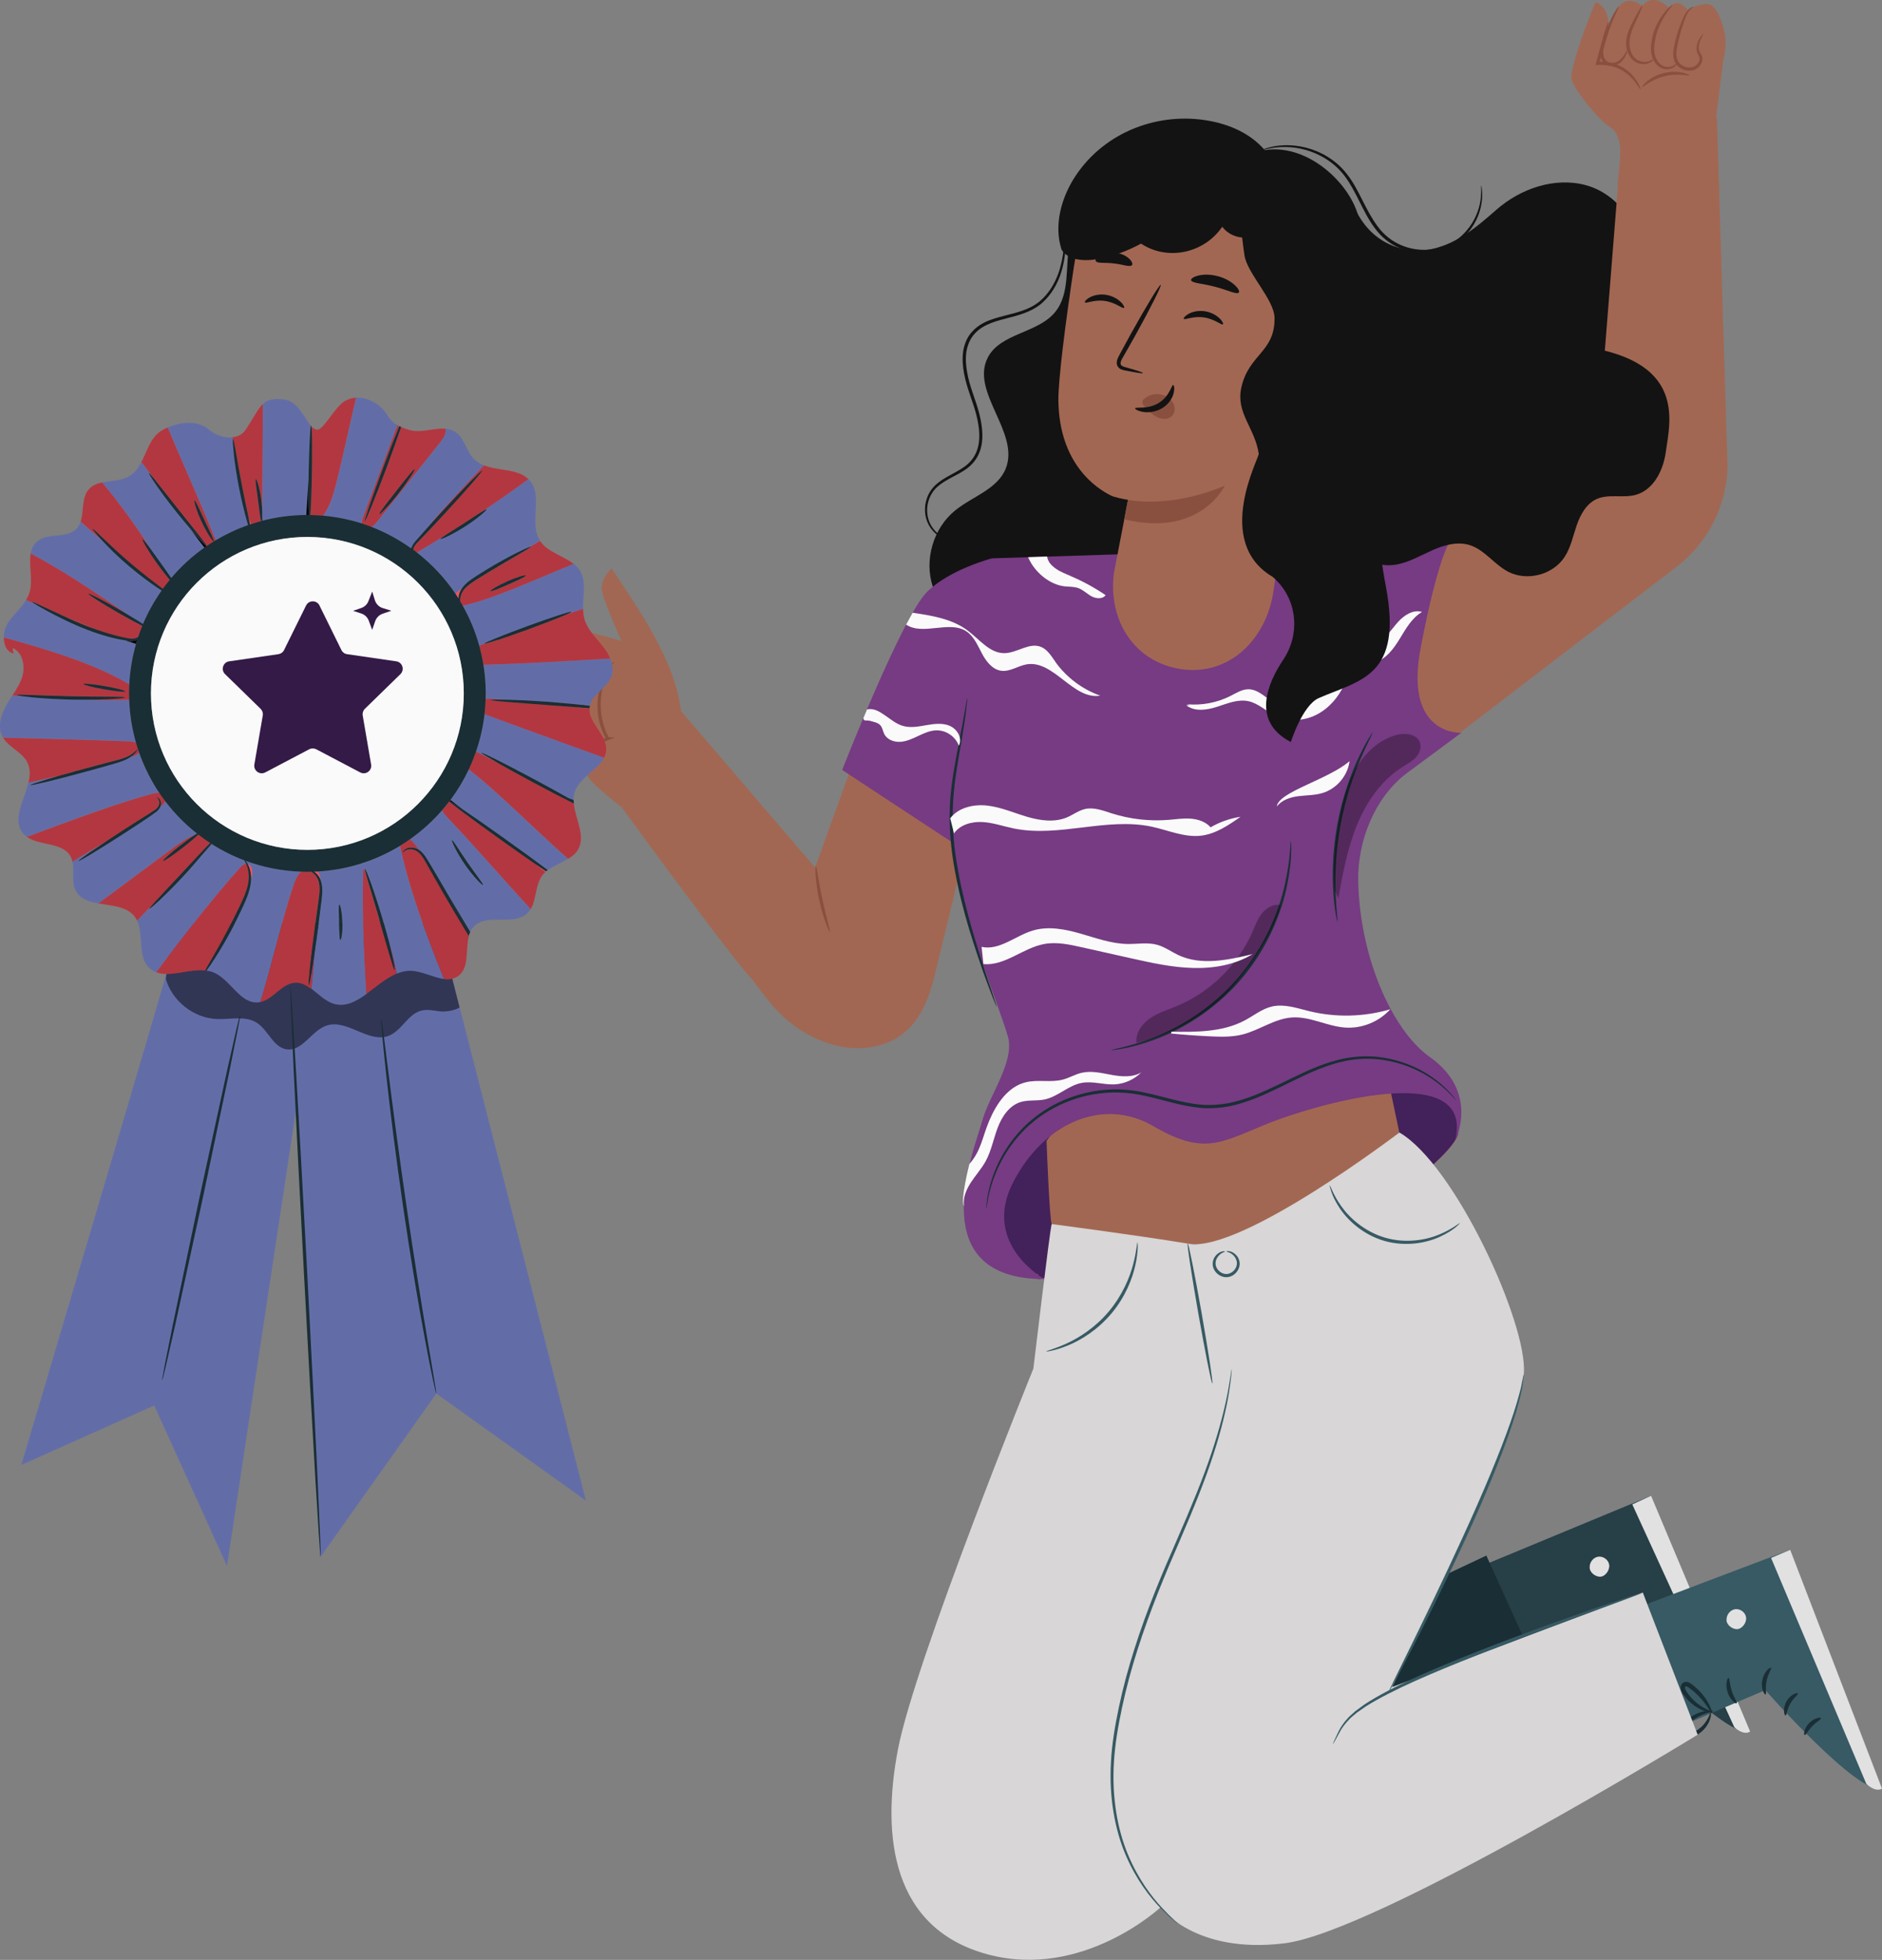 <?xml version="1.0" encoding="UTF-8"?><svg id="uuid-365d7f04-4eb6-4c2c-b09c-b8f6f98868ff" xmlns="http://www.w3.org/2000/svg" viewBox="0 0 299.96 312.3"><rect x="0" y="0" width="299.96" height="312.3" fill="#808080" stroke="none"/><defs><style>.uuid-afc899aa-eb77-49ea-96e4-4a1b72794056{fill:#d8d6d6;}.uuid-2b28543f-1ea7-4fdb-aca2-5f5f212fa753{fill:#fafafa;}.uuid-69afe24b-13c7-4908-a7d7-cfb5c7b04068{opacity:.5;}.uuid-b6032667-c596-48ed-b2a9-df37abf01c2f{fill:#a26752;}.uuid-5d996e8b-db43-433c-9e57-d1a22ff19999{fill:#131313;}.uuid-272d8003-71e8-4336-a1e5-f957f65e8dca{fill:#8a503f;}.uuid-528bb3c3-d100-4084-82e8-4dedb278b150{fill:#e1e1e1;}.uuid-f8362077-61c3-4ae3-aee4-3bf210f8590f{opacity:.3;}.uuid-97b7c207-3d47-4eb7-a776-2e93fea43e6d{fill:#43215b;}.uuid-4f1a1135-d591-4612-a06e-5362b891dcb9{fill:#341a47;}.uuid-504651d2-5c56-42e7-b1db-7ccac418abc8{fill:#375a64;}.uuid-e8af6f10-8d59-4854-907d-f62326c1f99c{fill:#763b83;}.uuid-1112851f-4586-4a6b-8905-c68a53f26118{fill:#ff4f5b;}.uuid-b9ca14b0-9bfb-4cac-8594-ab0cc8c0ab8b{fill:#626da8;}.uuid-e178de2a-f5ad-47ba-9ad1-a103dedf6159{fill:#1a2e35;}</style></defs><g><g><path class="uuid-5d996e8b-db43-433c-9e57-d1a22ff19999" d="M200.3,71.4c-1.12,7.11,1.83,14.71,7.44,19.22s13.68,5.73,20.37,3.1c8.58-3.37,14.27-12.21,23.06-14.97,3.8-1.19,7.91-1.15,11.67-2.44,4.53-1.55,8.47-5.27,9.49-9.96,1.02-4.68-1.39-10.1-5.86-11.83-2.34-.91-5.27-.96-6.77-2.98-2.15-2.9,.51-6.8,1.15-10.36,.92-5.09-3.03-10.26-8.01-11.65-4.98-1.39-10.48,.5-14.36,3.91-3.32,2.92-6.64,5.71-11.02,6.38-2.7,.41-8.07-.17-11.14-5.87"/><path class="uuid-5d996e8b-db43-433c-9e57-d1a22ff19999" d="M236.08,29.57s.05,.17,.1,.49c.05,.33,.08,.82,.05,1.44-.07,1.24-.45,3.12-1.78,4.97-.67,.91-1.54,1.84-2.69,2.53-1.14,.71-2.54,1.17-4.05,1.28-1.5,.11-3.11-.11-4.63-.75-1.52-.63-2.91-1.74-3.93-3.14-1.05-1.39-1.78-2.9-2.5-4.33-.72-1.43-1.42-2.79-2.29-3.95-1.73-2.33-4.16-3.63-6.25-4.22-2.12-.59-3.94-.51-5.16-.34-1.22,.19-1.87,.44-1.89,.39,0-.02,.15-.08,.46-.2,.31-.13,.78-.25,1.39-.39,1.22-.24,3.09-.38,5.29,.19,2.17,.56,4.71,1.86,6.54,4.28,1.86,2.37,2.84,5.57,4.83,8.25,.98,1.35,2.28,2.37,3.71,2.98,1.43,.62,2.96,.84,4.39,.74,1.43-.1,2.76-.52,3.86-1.17,1.11-.64,1.96-1.51,2.62-2.37,1.32-1.76,1.75-3.56,1.87-4.77,.12-1.23,0-1.92,.05-1.92Z"/></g><g><path class="uuid-b6032667-c596-48ed-b2a9-df37abf01c2f" d="M258.44,22.49l-3.83,48.11-32.85,21.22s4.77,28.84,5.02,29.46l40.24-30.82c5.06-3.78,8.12-9.67,8.32-15.99l-1.69-55.59"/><g><g><path class="uuid-b6032667-c596-48ed-b2a9-df37abf01c2f" d="M254.42,.33c-.28-.16-4.34,10.63-3.96,12.28,.38,1.65,4.4,6.59,6.07,7.58,3.13,1.86,1.02,8.6,1.32,9.68l16.15,.84-.43-12.49,1.07-8.5c.49-1.74,.53-3.59,.03-5.34-.54-1.9-1.46-3.96-2.86-3.75-2.54,.39-2.72,1.12-2.72,1.12,0,0-1.7-2.52-3.01-.39,0,0-2.34-2.79-4.37-.39,0,0-2.7-2.65-4.58,1.45l-1.02,2.87s1.15-3.39-1.69-4.97Z"/><path class="uuid-272d8003-71e8-4336-a1e5-f957f65e8dca" d="M261.5,14.27c-.08,.05-.46-.75-1.37-1.76-.46-.5-1.08-1.03-1.86-1.44-.79-.4-1.74-.66-2.77-.71-.29-.03-.58,0-.85,0h-.34l.08-.32c.48-1.86,.93-3.5,1.28-4.68,.35-1.17,.59-1.88,.65-1.86s-.06,.75-.32,1.95c-.26,1.2-.65,2.86-1.11,4.72l-.26-.32c.29,0,.59-.02,.9,0,1.09,.05,2.13,.35,2.97,.8,.84,.47,1.47,1.06,1.92,1.62,.88,1.13,1.14,1.98,1.09,2Z"/><path class="uuid-272d8003-71e8-4336-a1e5-f957f65e8dca" d="M271.46,5.41s-.09,.26-.3,.69c-.18,.42-.52,1.09-.37,1.87,.04,.19,.12,.36,.25,.56,.12,.19,.27,.46,.29,.77,.05,.61-.3,1.21-.82,1.58-1.07,.76-2.86,.39-3.56-.98-.32-.68-.3-1.41-.21-2.04,.1-.64,.24-1.22,.39-1.78,.3-1.12,.65-2.1,.99-2.9,.33-.81,.71-1.45,1.11-1.77,.4-.33,.71-.33,.71-.31,.02,.04-.25,.12-.57,.46-.32,.33-.63,.94-.91,1.75-.29,.81-.6,1.78-.87,2.88-.22,1.08-.67,2.38-.18,3.47,.51,1.05,2,1.38,2.82,.81,.41-.27,.69-.74,.66-1.15,0-.39-.41-.79-.47-1.29-.12-.97,.32-1.63,.56-2.04,.26-.41,.45-.61,.47-.6Z"/><path class="uuid-272d8003-71e8-4336-a1e5-f957f65e8dca" d="M267.32,9.96s0,.23-.26,.52c-.25,.28-.78,.58-1.49,.55-.71,0-1.51-.52-1.95-1.32-.47-.79-.57-1.84-.43-2.83,.23-2,1.14-3.66,1.92-4.68,.79-1.04,1.47-1.51,1.5-1.46,.05,.06-.52,.61-1.2,1.67-.69,1.06-1.48,2.62-1.7,4.54-.13,.94-.05,1.84,.33,2.53,.36,.69,.98,1.13,1.56,1.18,.59,.07,1.06-.13,1.32-.34,.27-.2,.36-.39,.4-.37Z"/><path class="uuid-272d8003-71e8-4336-a1e5-f957f65e8dca" d="M263.57,9.37s-.05,.2-.31,.42c-.26,.22-.74,.45-1.37,.43-.61,0-1.4-.29-1.92-.95-.53-.64-.81-1.55-.79-2.49,.03-.94,.33-1.78,.65-2.49,.32-.71,.66-1.31,.93-1.82,.56-1.02,.93-1.63,1-1.6s-.19,.7-.67,1.76c-.43,1.06-1.32,2.48-1.39,4.16-.02,.83,.22,1.62,.64,2.18,.42,.57,1.03,.83,1.57,.88,1.11,.11,1.62-.56,1.66-.49Z"/><path class="uuid-272d8003-71e8-4336-a1e5-f957f65e8dca" d="M259.35,8.01s0,.21-.12,.56c-.13,.34-.35,.85-.86,1.32-.49,.47-1.42,.82-2.34,.39-.94-.48-1.19-1.75-.9-2.72,.46-1.94,1.15-3.6,1.74-4.76,.59-1.16,1.08-1.8,1.13-1.77,.13,.07-1.47,2.85-2.37,6.64-.27,.87-.02,1.84,.61,2.18,.65,.34,1.44,.12,1.88-.25,.47-.37,.74-.82,.91-1.12,.17-.31,.26-.49,.3-.48Z"/></g><path class="uuid-272d8003-71e8-4336-a1e5-f957f65e8dca" d="M269.26,12.01c-.04,.16-1.82-.41-3.96,.14-2.15,.5-3.47,1.83-3.57,1.71-.05-.04,.22-.44,.8-.92,.58-.48,1.51-1.02,2.65-1.3,1.13-.28,2.21-.23,2.94-.08,.74,.16,1.16,.39,1.14,.44Z"/></g></g><g><path class="uuid-5d996e8b-db43-433c-9e57-d1a22ff19999" d="M168.29,103.95c-9.69,.9-18.22-6.22-19.62-10.47-1.4-4.25,.07-9.3,3.55-12.13,2.76-2.25,6.76-3.39,8.08-6.69,2.3-5.75-5.71-12.21-2.85-17.71,2.03-3.89,7.95-3.83,10.72-7.22,2.45-3,1.56-7.4,2.33-11.19,1.31-6.44,7.87-10.97,14.44-11.18,6.56-.22,12.85,3.22,17.38,7.97s7.55,10.73,10.19,16.74c2.14,4.87,4.13,10.14,3.23,15.38-1.34,7.76-8.48,13.01-15.25,17.03-11.03,6.56-19.42,20.53-32.21,19.47"/><path class="uuid-5d996e8b-db43-433c-9e57-d1a22ff19999" d="M152.7,86.33s-.06,.02-.18,.02c-.12,0-.29,0-.52-.02-.45-.05-1.13-.19-1.9-.61-.76-.42-1.63-1.14-2.18-2.28-.54-1.13-.71-2.67-.14-4.17,.27-.74,.75-1.47,1.4-2.05,.64-.59,1.41-1.04,2.21-1.48,.8-.44,1.62-.86,2.38-1.41,.75-.55,1.4-1.28,1.79-2.18,.81-1.8,.57-4,.04-6.09-.54-2.11-1.53-4.22-1.95-6.58-.22-1.17-.3-2.37-.13-3.54,.19-1.16,.66-2.3,1.47-3.14,.79-.86,1.8-1.43,2.81-1.8,1.02-.38,2.04-.63,3.02-.88,1.96-.48,3.81-1.08,5.11-2.3,1.32-1.18,2.15-2.67,2.69-4.07,1.04-2.86,1-5.41,1.05-7.11,0-.82,0-1.47,0-1.98,0-.45,0-.69,.03-.69,.02,0,.04,.24,.08,.69,.03,.45,.08,1.12,.1,1.98,.02,1.7,.12,4.27-.9,7.24-.53,1.46-1.38,3.01-2.75,4.27-1.36,1.3-3.32,1.95-5.28,2.44-1.93,.52-4.13,.97-5.58,2.56-.73,.77-1.15,1.8-1.34,2.88-.16,1.09-.08,2.24,.13,3.37,.4,2.28,1.38,4.37,1.93,6.54,.53,2.14,.8,4.45-.1,6.42-.43,.97-1.15,1.77-1.95,2.35-.81,.58-1.65,1-2.45,1.42-.79,.43-1.54,.86-2.14,1.4-.61,.53-1.06,1.19-1.32,1.88-.55,1.39-.42,2.84,.06,3.91,.5,1.08,1.3,1.8,2.02,2.23,1.48,.86,2.52,.71,2.49,.79Z"/></g><g><g><g><path class="uuid-504651d2-5c56-42e7-b1db-7ccac418abc8" d="M240.82,269.63l19.07-8.83s15.38,16.42,19.07,15.13l-15.8-37.59-30.28,12.55,7.94,18.75Z"/><g class="uuid-f8362077-61c3-4ae3-aee4-3bf210f8590f"><path d="M240.82,269.63l19.07-8.83s15.38,16.42,19.07,15.13l-15.8-37.59-30.28,12.55,7.94,18.75Z"/></g><path class="uuid-528bb3c3-d100-4084-82e8-4dedb278b150" d="M253.38,249.86c-.11-.81,.5-1.66,1.31-1.8,.81-.14,1.67,.47,1.79,1.28,.12,.81-.58,1.85-1.39,1.9-.82,.05-1.79-.72-1.72-1.54"/><path class="uuid-528bb3c3-d100-4084-82e8-4dedb278b150" d="M263.16,238.34l-3,1.38,16.27,35.52s1.43,1.37,2.53,.68l-15.8-37.59Z"/><path class="uuid-e178de2a-f5ad-47ba-9ad1-a103dedf6159" d="M259.96,261.49c.18-.08-.12-1.04,.09-2.19,.18-1.16,.78-1.96,.64-2.09-.11-.15-1.09,.58-1.32,1.98-.24,1.4,.44,2.41,.59,2.3Z"/><path class="uuid-e178de2a-f5ad-47ba-9ad1-a103dedf6159" d="M263.25,264.75c.2-.03,.17-.96,.69-1.91,.49-.96,1.26-1.48,1.17-1.65-.04-.18-1.17,.14-1.79,1.33-.63,1.19-.25,2.3-.07,2.23Z"/><path class="uuid-e178de2a-f5ad-47ba-9ad1-a103dedf6159" d="M268.91,265c-.03-.18-1.06-.05-1.86,.84-.81,.89-.85,1.92-.66,1.93,.19,.04,.5-.74,1.17-1.47,.66-.74,1.41-1.12,1.35-1.31Z"/><path class="uuid-e178de2a-f5ad-47ba-9ad1-a103dedf6159" d="M255.39,263.02c.13-.15-.47-.88-.84-1.95-.39-1.06-.38-2.01-.58-2.04-.18-.05-.53,1.02-.08,2.27,.44,1.25,1.38,1.87,1.49,1.72Z"/></g><path class="uuid-e178de2a-f5ad-47ba-9ad1-a103dedf6159" d="M251.51,264.73c.08-.03-.11-.8-.8-1.88-.34-.53-.82-1.14-1.43-1.72-.31-.29-.65-.57-1.03-.84-.18-.13-.38-.28-.68-.38-.28-.12-.81-.03-1.01,.33-.21,.31-.19,.71-.08,.98,.11,.28,.26,.48,.39,.66,.28,.38,.58,.71,.89,1,.63,.58,1.29,.99,1.87,1.26,1.17,.53,1.98,.54,1.99,.46,.03-.11-.73-.29-1.77-.9-.52-.3-1.1-.72-1.65-1.28-.27-.28-.54-.59-.79-.94-.27-.35-.42-.69-.28-.87,.05-.07,.08-.08,.23-.05,.14,.04,.32,.16,.5,.28,.36,.24,.69,.5,.99,.76,.6,.52,1.09,1.05,1.46,1.53,.75,.95,1.1,1.64,1.2,1.59Z"/><path class="uuid-e178de2a-f5ad-47ba-9ad1-a103dedf6159" d="M251.67,264.38c0-.08-.81-.16-2.03,.27-.6,.22-1.29,.58-1.95,1.12-.33,.27-.65,.59-.94,.96-.28,.38-.66,.85-.45,1.6,.14,.38,.56,.56,.86,.57,.31,.02,.53-.05,.77-.1,.47-.12,.9-.3,1.27-.53,.75-.45,1.28-1.06,1.61-1.62,.67-1.14,.56-2,.49-1.99-.12-.02-.2,.77-.9,1.72-.34,.47-.85,.97-1.52,1.34-.33,.18-.7,.33-1.1,.42-.42,.11-.81,.09-.83-.07-.08-.19,.09-.63,.34-.92,.26-.33,.54-.63,.82-.9,.58-.52,1.19-.9,1.73-1.15,1.08-.52,1.85-.61,1.84-.72Z"/></g><polygon class="uuid-e178de2a-f5ad-47ba-9ad1-a103dedf6159" points="243.02 261.39 236.9 247.87 224.22 253.85 212.34 277.36 243.02 261.39"/></g><g><g><path class="uuid-504651d2-5c56-42e7-b1db-7ccac418abc8" d="M262.03,277.56l19.33-8.25s14.87,16.88,18.6,15.7l-14.64-38.06-30.65,11.61,7.36,18.99Z"/><path class="uuid-528bb3c3-d100-4084-82e8-4dedb278b150" d="M275.19,258.18c-.08-.81,.55-1.64,1.36-1.76,.81-.12,1.66,.52,1.75,1.33,.1,.81-.63,1.83-1.45,1.85-.82,.02-1.77-.78-1.67-1.59"/><path class="uuid-528bb3c3-d100-4084-82e8-4dedb278b150" d="M285.32,246.96l-3.04,1.29,15.18,36s1.39,1.41,2.51,.76l-14.64-38.06Z"/><path class="uuid-e178de2a-f5ad-47ba-9ad1-a103dedf6159" d="M281.41,270.01c.18-.08-.09-1.04,.16-2.18,.22-1.15,.84-1.93,.7-2.07-.1-.16-1.11,.55-1.38,1.94-.29,1.39,.37,2.43,.52,2.32Z"/><path class="uuid-e178de2a-f5ad-47ba-9ad1-a103dedf6159" d="M284.59,273.36c.2-.03,.2-.95,.75-1.89,.52-.95,1.3-1.44,1.22-1.62-.04-.19-1.18,.1-1.83,1.28-.66,1.17-.32,2.29-.14,2.23Z"/><path class="uuid-e178de2a-f5ad-47ba-9ad1-a103dedf6159" d="M290.24,273.79c-.03-.18-1.05-.09-1.89,.78-.84,.86-.9,1.89-.72,1.91,.19,.05,.52-.73,1.22-1.43,.68-.72,1.44-1.07,1.39-1.26Z"/><path class="uuid-e178de2a-f5ad-47ba-9ad1-a103dedf6159" d="M276.79,271.4c.14-.14-.44-.9-.78-1.97-.35-1.07-.32-2.02-.51-2.06-.18-.06-.56,1.01-.15,2.27,.4,1.27,1.33,1.91,1.44,1.76Z"/></g><path class="uuid-e178de2a-f5ad-47ba-9ad1-a103dedf6159" d="M272.86,272.99c.08-.03-.09-.81-.74-1.9-.33-.55-.78-1.16-1.38-1.76-.3-.3-.63-.59-1-.87-.18-.13-.37-.3-.67-.4-.27-.13-.81-.06-1.02,.3-.22,.31-.21,.7-.11,.98,.1,.28,.24,.49,.37,.68,.27,.38,.56,.73,.86,1.03,.61,.6,1.26,1.03,1.83,1.31,1.16,.57,1.97,.6,1.98,.53,.03-.11-.72-.31-1.74-.95-.51-.32-1.08-.76-1.61-1.33-.27-.29-.52-.61-.76-.96-.26-.36-.4-.7-.26-.88,.05-.06,.08-.08,.23-.04,.14,.05,.31,.17,.49,.3,.35,.25,.67,.52,.96,.79,.58,.54,1.05,1.09,1.42,1.57,.72,.97,1.05,1.67,1.15,1.63Z"/><path class="uuid-e178de2a-f5ad-47ba-9ad1-a103dedf6159" d="M273.04,272.64c0-.08-.8-.19-2.03,.21-.61,.2-1.31,.54-1.99,1.06-.34,.26-.67,.57-.97,.93-.29,.37-.69,.83-.49,1.59,.13,.38,.55,.58,.84,.59,.31,.03,.54-.03,.77-.07,.47-.1,.9-.28,1.28-.49,.76-.43,1.31-1.02,1.66-1.57,.7-1.12,.62-1.98,.55-1.98-.12-.03-.23,.76-.96,1.69-.36,.46-.88,.95-1.56,1.29-.34,.17-.71,.31-1.11,.39-.43,.1-.81,.07-.83-.1-.08-.19,.1-.63,.37-.91,.27-.33,.56-.62,.85-.87,.6-.5,1.21-.86,1.76-1.1,1.1-.48,1.87-.55,1.86-.66Z"/></g><g><path class="uuid-1112851f-4586-4a6b-8905-c68a53f26118" d="M165.42,203.81s47.85-6.6,57.62-13.87c9.77-7.27,9.37-9.47,9.37-9.47,0,0,1.53-7.5-4.45-8.47-5.98-.97-34.26,6.79-34.26,6.79l-16.64-4.27-13.74,8.15-9.15,11.31s2.53,6.63,6.08,7.76c3.56,1.13,5.17,1.29,5.17,1.29"/><path class="uuid-97b7c207-3d47-4eb7-a776-2e93fea43e6d" d="M165.42,203.81s47.85-6.6,57.62-13.87c9.77-7.27,9.37-9.47,9.37-9.47,0,0,1.53-7.5-4.45-8.47-5.98-.97-34.26,6.79-34.26,6.79l-16.64-4.27-13.74,8.15-9.15,11.31s2.53,6.63,6.08,7.76c3.56,1.13,5.17,1.29,5.17,1.29"/></g><path class="uuid-b6032667-c596-48ed-b2a9-df37abf01c2f" d="M167.62,195.05c-.36-.93-.82-13.23-.82-13.23,0,0,3.37-5.5,9.97-5.58,6.6-.07,16.08,2.84,16.08,2.84l27.95-9.2,2.23,10.59s-21.03,17.84-32.23,17.79c-13-.06-23.19-3.2-23.19-3.2Z"/><g><path class="uuid-b6032667-c596-48ed-b2a9-df37abf01c2f" d="M141.04,166.29h0c-3.1,1.11-6.25,.92-9.37-.16-3.81-1.31-7.07-3.89-9.52-7.09l-2.45-3.2c-2.84-2.81-20.63-27.22-20.63-27.22l9.47-15.32,21.37,24.94,6.12-16.95,18.13,12.7-4.92,20.34c-1.2,5.36-3.1,10.13-8.21,11.96Z"/><path class="uuid-b6032667-c596-48ed-b2a9-df37abf01c2f" d="M97.48,90.57s5.1,7.55,6.4,10.07c1.06,2.04,5.01,8.59,4.79,15.49l-9.6,12.49s-4.61-3.52-5.35-4.85c-.74-1.33-.06-3.22-.06-3.22,0,0-1.41-1.2-2.15-1.49,0,0,.44,2.36-1.33,2.8-1.77,.44-7.66-5.74-7.66-5.74,0,0-.44-2.65,1.18-2.8,0,0-1.18-3.68,0-4.71,0,0-1.33-2.95,.29-4.27,0,0,.74-3.39,1.91-4.57,1.18-1.18,13.15,2.36,13.15,2.36,0,0-2.84-6.3-3.13-8.07-.29-1.77,1.54-3.48,1.54-3.48Z"/><path class="uuid-272d8003-71e8-4336-a1e5-f957f65e8dca" d="M90.11,113.84s.19,.1,.48,.34c.28,.23,.72,.62,1.04,1.24,.15,.28,.37,.64,.41,1.09,.05,.43-.02,.89-.22,1.34-.17,.47-.7,.88-1.24,.94-.54,.1-1.13-.07-1.59-.36-.92-.61-1.53-1.32-2.2-1.91-.6-.57-1.16-1.11-1.69-1.62-.95-.93-1.52-1.54-1.47-1.59,.05-.05,.7,.45,1.72,1.32,.55,.48,1.14,.99,1.77,1.54,.67,.56,1.36,1.3,2.15,1.82,.77,.52,1.84,.39,2.12-.34,.17-.35,.24-.75,.22-1.1,0-.35-.16-.65-.3-.96-.26-.6-.61-.97-.86-1.26-.24-.29-.36-.46-.34-.48Z"/><path class="uuid-272d8003-71e8-4336-a1e5-f957f65e8dca" d="M89.46,103.27c.05-.05,.89,.67,2.21,1.87,.32,.31,.7,.62,1.06,1.01,.36,.38,.77,.81,1.02,1.42,.28,.62,.16,1.41-.24,1.99-.38,.59-1.09,1.08-1.9,1.01-.8-.08-1.38-.59-1.86-1-.47-.43-.93-.85-1.37-1.25-.83-.77-1.6-1.49-2.29-2.13-1.29-1.23-2.07-2.01-2.02-2.07s.91,.64,2.27,1.79c.71,.62,1.51,1.31,2.36,2.05l1.38,1.22c.47,.41,.98,.82,1.56,.87,1.17,.1,2.09-1.38,1.65-2.3-.43-.98-1.31-1.71-1.9-2.34-1.24-1.27-1.99-2.08-1.94-2.13Z"/><path class="uuid-272d8003-71e8-4336-a1e5-f957f65e8dca" d="M91.44,110.56s.24-.06,.61,.12c.36,.17,.87,.59,1.07,1.33,.23,.74-.15,1.8-1.07,2.28-.44,.25-1.04,.34-1.58,.18-.54-.15-1-.48-1.42-.81-1.67-1.32-3.05-2.68-3.98-3.71-.93-1.04-1.43-1.74-1.38-1.79,.12-.1,2.37,2.49,5.67,5.09,.41,.32,.81,.6,1.24,.72,.42,.13,.85,.08,1.21-.11,.74-.37,1.08-1.17,.93-1.77-.12-.62-.52-1.04-.81-1.24-.3-.21-.52-.25-.51-.3Z"/><path class="uuid-272d8003-71e8-4336-a1e5-f957f65e8dca" d="M93.41,122.54s-.03-.16,0-.47c.02-.3,.09-.75,.27-1.28,.34-1.05,1.26-2.56,3.09-3.3l.07,.47h-.03l.02-.49h.06l-.02,.49h-.16l-.07-.12c-.53-.92-.96-2.01-1.2-3.2-.54-2.71,.02-5.24,.78-6.84,.36-.82,.78-1.41,1.08-1.81,.32-.38,.51-.58,.54-.56,.09,.06-.65,.89-1.27,2.51-.65,1.58-1.12,4.01-.6,6.59,.22,1.13,.62,2.18,1.11,3.06l-.2-.12h.03l-.02,.49h-.06l.02-.49h.03l1.16,.05-1.1,.42c-1.62,.62-2.57,1.98-2.96,2.95-.41,1-.46,1.65-.54,1.64Z"/><path class="uuid-272d8003-71e8-4336-a1e5-f957f65e8dca" d="M132.27,148.49c-.13,.05-1.09-2.19-1.71-5.12-.63-2.93-.66-5.37-.53-5.37,.15-.01,.41,2.38,1.04,5.27,.61,2.89,1.34,5.18,1.2,5.23Z"/></g><g><path class="uuid-afc899aa-eb77-49ea-96e4-4a1b72794056" d="M167.62,195.05c-.29,.87-2.92,23.04-2.92,23.04,0,0-18.88,46.58-21.58,60.66-2.69,14.04-.87,28.58,14.29,32.67,15.17,4.08,27.57-7.5,27.57-7.5,0,0,5.35,7.5,19.74,5.74,14.58-1.78,65.86-33.24,65.86-33.24l-8.75-22.67-39.96,15.08s20.09-39.59,21-49.87c.7-7.93-11.01-33.4-19.83-38.5,0,0-25.08,19.12-33.54,17.73-8.46-1.39-21.87-3.14-21.87-3.14Z"/><path class="uuid-504651d2-5c56-42e7-b1db-7ccac418abc8" d="M196.31,218.12s0,.08,0,.25c-.02,.19-.04,.43-.06,.72-.05,.63-.18,1.55-.36,2.74-.38,2.37-1.14,5.77-2.47,9.86-1.31,4.09-3.23,8.83-5.48,14.03-2.26,5.19-4.66,10.94-6.64,17.16-1,3.11-1.82,6.19-2.46,9.19-.64,3.01-1.14,5.94-1.3,8.75-.35,5.63,.59,10.73,2.22,14.66,1.64,3.94,3.78,6.73,5.39,8.47,.82,.87,1.47,1.53,1.94,1.95l.52,.5c.11,.11,.17,.18,.17,.18,0,0-.07-.04-.2-.14l-.55-.46c-.5-.39-1.18-1.03-2.02-1.89-1.67-1.72-3.88-4.5-5.58-8.47-1.7-3.96-2.69-9.14-2.36-14.83,.14-2.85,.64-5.81,1.28-8.83,.64-3.03,1.47-6.12,2.47-9.24,1.98-6.25,4.41-12.01,6.69-17.19,2.27-5.19,4.22-9.9,5.57-13.96,1.36-4.05,2.18-7.43,2.62-9.78,.21-1.18,.37-2.09,.45-2.72,.05-.29,.08-.52,.11-.71,.03-.16,.05-.24,.06-.24Z"/><path class="uuid-504651d2-5c56-42e7-b1db-7ccac418abc8" d="M261.83,253.76s-.17,.1-.52,.24c-.4,.16-.91,.35-1.52,.59-1.4,.52-3.3,1.22-5.63,2.08-4.75,1.76-11.33,4.15-18.52,6.99-7.18,2.84-13.66,5.56-17.94,8.24-.51,.36-1,.7-1.47,1.03-.42,.37-.86,.69-1.19,1.05-.7,.71-1.19,1.41-1.52,2.03-.31,.58-.57,1.06-.78,1.43-.18,.33-.29,.49-.3,.48-.02,0,.06-.19,.21-.53,.16-.33,.37-.85,.69-1.48,.31-.64,.79-1.39,1.49-2.14,.34-.38,.77-.71,1.2-1.11,.46-.35,.96-.7,1.47-1.08,4.29-2.79,10.76-5.57,17.95-8.41,7.2-2.84,13.8-5.18,18.59-6.85,2.35-.8,4.28-1.45,5.69-1.93,.63-.2,1.14-.37,1.55-.5,.36-.11,.55-.16,.55-.14Z"/><path class="uuid-504651d2-5c56-42e7-b1db-7ccac418abc8" d="M242.87,218.97s0,.19-.04,.56c-.06,.42-.13,.95-.21,1.6-.28,1.37-.76,3.35-1.56,5.72-1.56,4.76-4.17,11.16-7.35,18.09-3.18,6.93-6.25,13.11-8.54,17.56-1.14,2.22-2.09,4.01-2.75,5.23-.32,.57-.58,1.03-.78,1.41-.18,.32-.29,.48-.31,.47-.02,0,.06-.19,.21-.52,.18-.38,.41-.86,.7-1.45,.65-1.32,1.53-3.12,2.61-5.31,2.2-4.48,5.22-10.68,8.39-17.61,3.17-6.92,5.83-13.28,7.47-17.99,.84-2.35,1.37-4.29,1.71-5.64l.31-1.57c.08-.36,.12-.55,.14-.55Z"/><path class="uuid-504651d2-5c56-42e7-b1db-7ccac418abc8" d="M193.22,220.45c-.14,.02-1.13-4.96-2.22-11.12-1.08-6.17-1.85-11.19-1.7-11.21,.14-.02,1.13,4.95,2.22,11.12,1.08,6.17,1.85,11.19,1.7,11.21Z"/><path class="uuid-504651d2-5c56-42e7-b1db-7ccac418abc8" d="M232.7,194.89s-.23,.29-.73,.7c-.51,.41-1.3,.94-2.36,1.43-2.09,1-5.47,1.71-8.97,.71-3.5-1.02-5.98-3.42-7.22-5.38-.64-.98-1.03-1.85-1.23-2.47-.21-.62-.28-.97-.25-.98,.1-.04,.47,1.37,1.79,3.24,1.28,1.85,3.71,4.11,7.06,5.09,3.35,.96,6.61,.34,8.68-.55,2.11-.88,3.18-1.88,3.24-1.79Z"/><path class="uuid-504651d2-5c56-42e7-b1db-7ccac418abc8" d="M181.3,197.98s.06,.34,.03,.96c-.03,.62-.12,1.51-.36,2.6-.46,2.16-1.61,5.12-3.81,7.74-2.2,2.63-4.9,4.28-6.95,5.11-1.03,.42-1.89,.68-2.5,.81-.6,.14-.95,.17-.95,.14-.02-.09,1.32-.37,3.3-1.29,1.97-.9,4.57-2.56,6.7-5.11,2.13-2.55,3.31-5.39,3.85-7.49,.56-2.11,.6-3.48,.69-3.48Z"/><path class="uuid-504651d2-5c56-42e7-b1db-7ccac418abc8" d="M195.24,199.42c.04,.08-.72,.14-1.25,1.01-.25,.42-.37,1.03-.08,1.58,.27,.55,.91,1.03,1.61,1,.7-.04,1.3-.57,1.51-1.14,.24-.58,.06-1.18-.22-1.57-.6-.82-1.36-.8-1.34-.89,0-.03,.17-.08,.48-.03,.31,.05,.76,.24,1.14,.69,.38,.42,.67,1.19,.38,1.96-.26,.74-.98,1.44-1.94,1.49-.96,.03-1.75-.6-2.07-1.31-.35-.74-.14-1.54,.2-1.99,.34-.48,.77-.71,1.07-.79,.31-.08,.48-.05,.49-.02Z"/></g><g><path class="uuid-e8af6f10-8d59-4854-907d-f62326c1f99c" d="M178.62,88.32l-20.5,.65s-6.62,26.67-6.12,44.37c.31,10.84,7.02,26.17,8.64,31.81,1.13,3.93-2.88,9.28-4.01,13.21-.02,.06-.03,.11-.05,.17-1.67,5.68-9.48,25.29,9.89,25.29,0,0-10.07-5.55-5-15.41,4.89-9.5,14.35-13.63,22.36-8.96,8.01,4.67,10.68,2.67,18.03-.33,7.34-3,33.39-10.68,30.05,2.67,0,0,4.01-7.68-4.01-13.35-6.09-4.31-11.21-16.09-11.42-28.09-.11-6.35,2.59-13.18,7.62-17.06l8.81-6.52s-9.16,.54-6.49-13.48,4.55-16.81,4.55-16.81l-17.43,5.75c-.61,.16-1.24,.22-1.86,.18l-8.83-.48-24.23-3.6Z"/><path class="uuid-e8af6f10-8d59-4854-907d-f62326c1f99c" d="M134.23,122.69s9.53-24.38,13.5-28.35c3.6-3.61,10.4-5.38,10.4-5.38l-5.4,45.9-18.5-12.17Z"/><path class="uuid-e178de2a-f5ad-47ba-9ad1-a103dedf6159" d="M158.87,160.49s-.09-.15-.22-.46c-.14-.37-.32-.82-.54-1.37-.44-1.2-1.14-2.91-1.85-5.08-1.48-4.31-3.46-10.35-4.47-17.29-.48-3.47-.55-6.83-.25-9.85,.29-3.02,.85-5.69,1.27-7.93,.43-2.24,.77-4.05,.98-5.31,.1-.58,.18-1.06,.25-1.45,.06-.33,.11-.5,.12-.5,.02,0,.01,.18-.02,.51-.04,.39-.09,.88-.16,1.46-.14,1.27-.43,3.1-.82,5.35-.38,2.25-.89,4.92-1.16,7.91-.27,2.99-.19,6.3,.29,9.74,1,6.87,2.91,12.91,4.3,17.24,.66,2.18,1.31,3.91,1.69,5.13,.18,.56,.33,1.02,.45,1.4,.1,.32,.14,.49,.12,.5Z"/><path class="uuid-e178de2a-f5ad-47ba-9ad1-a103dedf6159" d="M213.16,146.88s-.13-.42-.26-1.2c-.14-.78-.28-1.92-.38-3.33-.21-2.83-.14-6.78,.64-11.05,.8-4.27,2.15-7.98,3.36-10.54,.6-1.28,1.14-2.3,1.55-2.97,.41-.68,.65-1.05,.68-1.03,.08,.05-.78,1.57-1.89,4.15-1.12,2.58-2.4,6.27-3.19,10.49-.78,4.22-.9,8.12-.79,10.93,.11,2.81,.37,4.54,.28,4.56Z"/><g class="uuid-f8362077-61c3-4ae3-aee4-3bf210f8590f"><path d="M213.3,143.17c.71-3.94,1.44-7.9,2.94-11.61s3.87-7.18,7.25-9.32c.73-.47,1.52-.88,2.12-1.5,.6-.63,.99-1.55,.72-2.38-.46-1.39-2.36-1.63-3.77-1.25-2.88,.78-5.2,3.05-6.63,5.67-1.43,2.62-2.09,5.59-2.6,8.54-.6,3.53-1.01,7.14-.53,10.68"/></g><path class="uuid-e178de2a-f5ad-47ba-9ad1-a103dedf6159" d="M232.16,175.42s-.06-.05-.17-.16c-.12-.14-.27-.3-.45-.5-.4-.44-1.01-1.06-1.86-1.77-1.71-1.4-4.53-3.21-8.46-3.96-1.95-.39-4.16-.45-6.46-.04-2.3,.44-4.66,1.33-7.05,2.46-2.4,1.12-4.86,2.45-7.56,3.54-1.36,.53-2.77,1-4.26,1.3-1.49,.27-3.04,.38-4.59,.24-3.11-.3-5.97-1.3-8.77-1.9-2.8-.65-5.59-.71-8.19-.26-2.59,.44-4.96,1.35-6.98,2.52-2.02,1.18-3.7,2.62-5,4.12-2.63,3.01-3.86,6.11-4.46,8.24-.31,1.08-.46,1.93-.55,2.52-.04,.27-.07,.48-.1,.66-.03,.15-.04,.23-.05,.23,0,0-.04-1.26,.51-3.46,.54-2.17,1.73-5.33,4.37-8.43,1.31-1.55,3.01-3.03,5.06-4.25,2.06-1.21,4.47-2.15,7.12-2.62,2.64-.48,5.53-.41,8.37,.24,2.85,.6,5.69,1.59,8.71,1.88,1.51,.14,3,.02,4.45-.23,1.45-.29,2.83-.74,4.17-1.26,2.67-1.07,5.13-2.38,7.55-3.5,2.41-1.13,4.82-2.03,7.17-2.45,2.36-.4,4.62-.32,6.61,.1,4,.81,6.83,2.7,8.52,4.17,1.69,1.51,2.35,2.59,2.35,2.59Z"/><path class="uuid-e178de2a-f5ad-47ba-9ad1-a103dedf6159" d="M205.75,133.99s.03,.17,.04,.49c0,.32,.03,.79,0,1.4-.03,1.21-.2,2.97-.63,5.1-.83,4.24-3.04,10.05-7.4,15.12-4.36,5.07-9.77,8.13-13.83,9.59-2.04,.75-3.75,1.17-4.95,1.39-.59,.13-1.06,.17-1.38,.22-.32,.04-.48,.05-.49,.03,0-.04,.65-.17,1.82-.45,1.17-.28,2.85-.75,4.86-1.53,3.99-1.53,9.28-4.59,13.57-9.58,4.29-4.99,6.52-10.68,7.43-14.85,.47-2.1,.69-3.83,.79-5.03,.1-1.2,.13-1.87,.17-1.87Z"/><g class="uuid-f8362077-61c3-4ae3-aee4-3bf210f8590f"><path d="M204.08,144.21c-1.1-.21-2.22,.43-2.92,1.31-.7,.87-1.09,1.95-1.54,2.98-2.33,5.3-6.77,9.63-12.12,11.84-1.44,.59-2.95,1.05-4.23,1.94-1.28,.89-2.3,2.34-2.15,3.89,0,0,9.53-1.85,15.85-9.58,6.33-7.73,7.11-12.37,7.11-12.37Z"/></g><path class="uuid-2b28543f-1ea7-4fdb-aca2-5f5f212fa753" d="M168.2,105.44c-.65-.92-1.28-1.98-2.33-2.38-1.86-.71-3.79,1-5.79,1.02-2.36,.01-3.99-2.22-5.88-3.63-2.47-1.84-5.71-2.37-8.75-2.81l-1.03,1.89c2.69,1.79,6.85-.7,9.57,1.05,1.22,.79,1.82,2.23,2.5,3.52,.68,1.29,1.69,2.62,3.13,2.79,1.39,.16,2.65-.8,4.03-1.03,4.32-.71,7.39,5.71,11.71,4.99-2.86-1.01-5.4-2.92-7.16-5.39Z"/><path class="uuid-2b28543f-1ea7-4fdb-aca2-5f5f212fa753" d="M151.45,130.39c1.32-1.73,3.75-2.27,5.92-2.02,2.17,.25,4.2,1.15,6.29,1.77,2.09,.62,4.4,.95,6.41,.1,.97-.41,1.84-1.09,2.88-1.33,1.42-.32,2.86,.26,4.25,.7,2.91,.92,6.01,1.28,9.06,1.03,1.18-.1,2.35-.28,3.53-.19,1.18,.09,2.38,.49,3.16,1.38,1.46-.85,3.09-1.42,4.77-1.68-1.92,1.35-3.95,2.73-6.27,3.01-2.68,.32-5.28-.88-7.92-1.44-7.18-1.51-14.72,1.75-21.91,.3-1.67-.34-3.31-.93-5.01-1.03-1.71-.1-3.58,.4-4.56,1.81"/><path class="uuid-2b28543f-1ea7-4fdb-aca2-5f5f212fa753" d="M156.45,150.88c2.85,.62,5.39-1.78,8.19-2.61,2.47-.73,5.12-.21,7.59,.5,2.47,.71,4.94,1.62,7.51,1.65,1.58,.02,3.2-.29,4.73,.14,1.19,.34,2.22,1.1,3.34,1.63,3.65,1.71,7.93,.79,11.85-.16-2.84,1.73-6.25,2.31-9.57,2.21-3.32-.09-6.58-.82-9.82-1.54-2.62-.59-5.24-1.17-7.86-1.76-1.98-.44-4.02-.89-6.01-.51-3.37,.63-6.25,3.52-9.66,3.19"/><path class="uuid-2b28543f-1ea7-4fdb-aca2-5f5f212fa753" d="M186.66,164.69c2.08,.2,4.17,.35,6.26,.45,1.69,.08,3.4,.12,5.04-.28,2.74-.67,5.15-2.54,7.96-2.73,2.89-.2,5.61,1.42,8.5,1.61,2.66,.18,5.39-.93,7.17-2.92-4.17,1.23-8.67,1.34-12.9,.31-1.96-.48-3.98-1.2-5.95-.75-1.58,.36-2.89,1.44-4.33,2.21-3.52,1.88-7.71,1.87-11.7,1.81"/><path class="uuid-2b28543f-1ea7-4fdb-aca2-5f5f212fa753" d="M203.51,128.5c.2-2.29,8.27-4.31,11.59-7.22-.3,2.34-2.07,4.42-4.33,5.09-1.24,.37-2.56,.34-3.84,.5s-2.63,.6-3.41,1.63"/><path class="uuid-2b28543f-1ea7-4fdb-aca2-5f5f212fa753" d="M189.09,112.4c1.35,1.04,3.28,.75,4.91,.22,1.62-.52,3.3-1.24,4.97-.89,1.63,.35,2.88,1.65,4.38,2.36,2.01,.96,4.46,.81,6.45-.19,1.99-1,3.53-2.78,4.45-4.81,.43-.94,.78-1.99,1.61-2.6,.94-.68,2.21-.59,3.31-.94,1.78-.56,2.97-2.2,3.94-3.79s1.93-3.31,3.54-4.25c-1.4-.43-2.85,.51-3.83,1.6-.98,1.09-1.77,2.41-3.05,3.12-1.27,.72-2.85,.72-4.14,1.4-2.3,1.21-3.04,4.08-4.63,6.14-1.8,2.33-5.21,3.58-7.82,2.23-1.41-.73-2.57-2.14-4.16-2.17-1.03-.01-1.95,.58-2.87,1.05-2.16,1.1-4.63,1.57-7.04,1.33l.54,.11"/><path class="uuid-2b28543f-1ea7-4fdb-aca2-5f5f212fa753" d="M153.64,192.18c-.19-1.34,.39-2.67,1.13-3.8,.74-1.13,1.66-2.14,2.32-3.33,.91-1.66,1.25-3.57,1.92-5.34,.67-1.77,1.84-3.54,3.65-4.1,1.23-.38,2.57-.15,3.82-.41,2.12-.44,3.78-2.23,5.9-2.64,1.73-.33,3.51,.31,5.27,.23,1.59-.08,3.14-.78,4.26-1.91-1.39,.83-3.14,.69-4.73,.4-1.59-.29-3.23-.7-4.8-.33-1.03,.24-1.95,.81-2.98,1.08-1.92,.51-3.99-.05-5.92,.43-2.82,.69-4.65,3.4-5.79,6.07-1.14,2.67-1.28,4.78-3.19,6.96,0,0-1.46,5.72-.86,6.7Z"/><path class="uuid-2b28543f-1ea7-4fdb-aca2-5f5f212fa753" d="M170.62,91.77c-.8-.34-1.62-.65-2.33-1.15-.71-.5-1.27-1.08-1.4-1.94l-3.03,.1c.97,2.32,3.39,4.41,5.89,4.66,.72,.07,1.46,.03,2.13,.28,.77,.28,1.37,.91,2.09,1.3,.72,.39,1.76,.48,2.25-.18-1.76-1.2-3.65-2.23-5.61-3.06Z"/><path class="uuid-2b28543f-1ea7-4fdb-aca2-5f5f212fa753" d="M151.45,115.69c-1.17-.53-2.52-.36-3.78-.14-1.26,.22-2.58,.48-3.8,.11-1.06-.32-1.92-1.06-2.83-1.68-.91-.62-1.78-1.17-2.85-.94l-.58,1.38c.01,.59,.55,.29,1.12,.46,.57,.17,1.22,.26,1.6,.71,.32,.38,.38,.91,.6,1.36,.45,.91,1.57,1.33,2.58,1.26,1.01-.07,1.96-.52,2.87-.95,.92-.43,1.88-.87,2.89-.88,1.54-.03,3.04,1.01,3.55,2.45,.62-1.12-.2-2.6-1.37-3.13Z"/></g><path class="uuid-5d996e8b-db43-433c-9e57-d1a22ff19999" d="M217.25,88.25c1.17,1.65,3.5,2.08,5.48,1.68s3.76-1.45,5.61-2.27c1.85-.82,3.94-1.4,5.88-.81,2.38,.74,3.91,3.06,6.11,4.23,3.02,1.6,7.18,.53,9.04-2.33,.99-1.51,1.34-3.33,1.93-5.04s1.54-3.45,3.18-4.19c1.92-.86,4.21-.11,6.23-.67,2.82-.78,4.38-3.86,4.78-6.76,.74-5.28,3.7-15.87-16.94-17.27"/><g><g><g><path class="uuid-b6032667-c596-48ed-b2a9-df37abf01c2f" d="M210.06,47.03c1.37-10.9-6.52-20.87-17.59-21.92-10.44-.99-19.71,6.78-21.27,17.14-1.37,9.09-2.55,18.26-2.51,21.59,.13,10.05,6.01,13.96,8.39,15.13,.54,.27,2.04,.57,2.64,.66h0s.06,.04,.06,.08l-2.23,11.53c-1.01,7.56,3.21,14.29,10.75,15.39,7.57,1.1,13.48-4.7,14.64-12.26l7.13-47.34Z"/><path class="uuid-5d996e8b-db43-433c-9e57-d1a22ff19999" d="M172.92,48.18c.17,.23,1.49-.48,3.19-.22,1.7,.23,2.82,1.28,3.04,1.1,.1-.08-.04-.48-.53-.95-.48-.47-1.33-.99-2.39-1.14-1.06-.15-2.01,.11-2.58,.44-.58,.32-.81,.67-.73,.78Z"/><path class="uuid-5d996e8b-db43-433c-9e57-d1a22ff19999" d="M188.68,50.8c.17,.23,1.49-.48,3.19-.22,1.7,.23,2.82,1.28,3.04,1.1,.1-.08-.04-.48-.53-.95-.48-.47-1.33-.99-2.39-1.14-1.06-.15-2.01,.11-2.58,.44-.58,.33-.81,.67-.73,.78Z"/><path class="uuid-5d996e8b-db43-433c-9e57-d1a22ff19999" d="M182.16,59.44c.02-.1-1.01-.43-2.69-.9-.43-.11-.83-.25-.86-.56-.06-.33,.19-.77,.48-1.24,.56-.99,1.15-2.03,1.77-3.12,2.47-4.45,4.32-8.13,4.14-8.23-.18-.1-2.33,3.43-4.8,7.88-.6,1.1-1.17,2.14-1.71,3.15-.24,.47-.6,.99-.47,1.67,.07,.34,.35,.62,.62,.74,.27,.13,.51,.17,.72,.21,1.71,.34,2.78,.51,2.8,.41Z"/><path class="uuid-272d8003-71e8-4336-a1e5-f957f65e8dca" d="M179.78,79.64s6.49,1.5,15.42-2.24c0,0-3.86,8.3-16.02,5.35l.6-3.11Z"/><path class="uuid-272d8003-71e8-4336-a1e5-f957f65e8dca" d="M182.29,63.64c.73-.72,1.87-1.01,2.91-.74,.73,.19,1.42,.65,1.78,1.32,.36,.67,.33,1.53-.16,2.05-.55,.58-1.53,.59-2.31,.24-.78-.35-1.4-.98-1.98-1.61-.16-.17-.33-.36-.41-.57-.08-.22-.07-.49,.09-.63"/><path class="uuid-5d996e8b-db43-433c-9e57-d1a22ff19999" d="M187,61.34c-.27-.06-.55,1.79-2.32,2.87-1.77,1.08-3.71,.59-3.76,.85-.04,.11,.39,.42,1.21,.57,.81,.15,2.04,.06,3.12-.6,1.08-.66,1.65-1.67,1.82-2.42,.18-.76,.04-1.25-.08-1.26Z"/></g><path class="uuid-5d996e8b-db43-433c-9e57-d1a22ff19999" d="M189.84,44.64c.1,.49,1.83,.52,3.79,1.05,1.97,.49,3.49,1.31,3.82,.93,.15-.18-.07-.66-.66-1.2-.58-.54-1.55-1.12-2.72-1.42-1.18-.31-2.3-.28-3.07-.09-.78,.19-1.2,.5-1.16,.73Z"/><path class="uuid-5d996e8b-db43-433c-9e57-d1a22ff19999" d="M174.64,41.59c.24,.43,1.47,.2,2.88,.39,1.42,.14,2.56,.64,2.9,.27,.15-.18,.02-.59-.45-1.03-.46-.44-1.28-.86-2.25-.97-.97-.11-1.86,.12-2.41,.44-.56,.32-.78,.7-.67,.91Z"/></g><path class="uuid-5d996e8b-db43-433c-9e57-d1a22ff19999" d="M223.83,74.58c.63-1.44,1.18-2.77,1.46-3.63,1.12-3.4,1.13-8.8-.49-11.99-1.5-2.97-5.3-5.93-6.4-8.81-1.69-4.44-.44-5.59-1.74-14.84-.74-5.25-7.74-12.53-15.08-11.39-2.31-2.68-5.58-4.06-8.82-4.66-7.94-1.47-16.59,1.61-21.35,8.79-2.19,3.31-3.51,7.78-2.21,11.74,2.08,3.17,8.68,1.21,12.66-.97,4.2,2.78,10.03,1.57,12.94-2.68,.83,1.06,1.98,1.6,3.18,1.71,.13,1.17,.27,2.16,.36,2.79,.4,2.89,4.75,7.08,4.8,10,.09,5.5-4.13,5.77-5.3,11.15-.88,4.05,2.19,6.42,2.78,10.52,.09,.63-7.27,14.02,2.22,19.61,0,0,.25,.2,.62,.58,3.36,3.38,3.73,8.66,1.07,12.62-2.48,3.71-5.15,9.82,1.21,13.12,0,0,1.84-5.87,4.46-7.01,6.63-2.89,13.41-3.44,10.68-17.8-2.73-14.36,.91-12.71,2.95-18.86Z"/></g></g><g><path class="uuid-b9ca14b0-9bfb-4cac-8594-ab0cc8c0ab8b" d="M28.04,149.75c-.05,.95-24.64,83.68-24.64,83.68l21.18-9.47,11.6,25.57,14.91-98.5-23.05-1.28Z"/><polygon class="uuid-b9ca14b0-9bfb-4cac-8594-ab0cc8c0ab8b" points="46.07 153.24 51.09 248.08 69.54 222.06 93.38 239.11 69.54 145.97 46.07 153.24"/><g class="uuid-69afe24b-13c7-4908-a7d7-cfb5c7b04068"><path d="M26.44,156.02c1.03,3.53,4.45,6.21,8.12,6.36,2.17,.09,4.56-.57,6.38,.6,1.82,1.17,2.61,3.93,4.75,4.23,2.53,.35,3.96-3.01,6.39-3.8,3.25-1.06,6.66,2.86,9.85,1.65,2.07-.78,3.05-3.44,5.18-4.01,.94-.25,1.92-.04,2.88,.09,.96,.14,2.44-.09,3.26-.61l-1.17-4.57-1.99-8.87H27.25l-.81,8.93Z"/></g><g><path class="uuid-b9ca14b0-9bfb-4cac-8594-ab0cc8c0ab8b" d="M51.49,82.18c2.14,.19,4.21,.61,6.18,1.24-.01-.32,.08-.68,.19-.99,1.81-4.84,3.61-9.69,5.42-14.53l.13-.11c-.69-.38-1.22-.89-1.79-1.8-.9-1.45-2.85-2.74-4.87-2.6-.98,4.12-2.19,9.76-3.07,13.27-.48,1.93-1.03,3.95-2.19,5.53Z"/><path class="uuid-b9ca14b0-9bfb-4cac-8594-ab0cc8c0ab8b" d="M25.39,126.36c-1.33-1.98-2.42-4.13-3.22-6.42-.24,.28-.63,.45-1,.58-.14,.05-.29,.1-.43,.15-.24,.16-.52,.31-.84,.45-.78,.34-1.74,.59-2.78,.89l-3.42,.95c-2.43,.66-4.64,1.23-6.24,1.62-1.6,.39-2.61,.59-2.62,.52-.02-.07,.95-.4,2.53-.88,.63-.19,1.37-.41,2.17-.64-1.73,.39-3.44,.76-5.01,1.11-.65,2.84-2.66,5.88-.89,8.06,.19,.23,.41,.42,.64,.59,6.37-2.36,14.55-5.42,19.9-6.83,.39-.1,.8-.2,1.2-.16Z"/><path class="uuid-b9ca14b0-9bfb-4cac-8594-ab0cc8c0ab8b" d="M41.79,81.46c0,.28,0,.53,0,.75,0,.26,0,.52,0,.77,2.25-.59,4.6-.9,7.03-.92,0-.13,0-.26,.02-.38,.11-1.75,.22-3.51,.33-5.26,0-.35,0-.71,.02-1.08,.06-3.78,.21-6.91,.35-7.52-1.05-1.25-2.06-3.87-4.21-4.15-1.77-.23-2.69,.01-3.43,.72,0,5.26-.12,11.91-.1,17.07Z"/><path class="uuid-1112851f-4586-4a6b-8905-c68a53f26118" d="M14.16,99.89c.45,.17,.89,.33,1.32,.48-1.88-.74-3.79-1.54-5.63-2.33,1.27,.59,2.72,1.23,4.31,1.84Z"/><path class="uuid-b9ca14b0-9bfb-4cac-8594-ab0cc8c0ab8b" d="M20.59,109.09c.11-2.24,.48-4.41,1.08-6.49-.56-.17-1.14-.36-1.73-.56-1.71-.25-3.77-.81-5.98-1.66-2.56-.99-4.77-2.12-6.35-2.96-1.1-.59-1.88-1.04-2.25-1.29-.41-.18-.81-.35-1.2-.51-.78,1.27-2.01,2.31-2.85,3.57-.45,.68-.7,1.57-.71,2.41,6.51,1.79,14.37,4.13,19.84,7.39,.05,.03,.09,.06,.14,.09Z"/><path class="uuid-b9ca14b0-9bfb-4cac-8594-ab0cc8c0ab8b" d="M22.79,99.44c.8-1.89,1.8-3.68,2.97-5.33-.14-.09-.28-.18-.43-.28-1.26-.83-2.96-2.06-4.72-3.56-1.76-1.5-3.25-2.97-4.28-4.08l-.07-.07c-1.22-1.06-2.38-2.07-3.42-2.99-.15,.43-.36,.83-.69,1.17-1.55,1.55-4.46,.55-6.17,1.92-.65,.52-.96,1.21-1.09,1.99,5.31,2.81,10.44,6.32,15.77,9.93,.85,.51,1.58,.96,2.12,1.31Z"/><path class="uuid-b9ca14b0-9bfb-4cac-8594-ab0cc8c0ab8b" d="M25.51,89.58c.7,.98,1.33,1.86,1.79,2.54,1.55-1.83,3.34-3.47,5.31-4.86-.6-.76-1.34-1.75-2.16-2.85-.73-.84-1.56-1.83-2.43-2.93-1.28-1.61-2.37-3.1-3.14-4.21-.76-1.11-1.19-1.82-1.13-1.86,.04-.03,.31,.27,.74,.8-.71-.97-1.37-1.85-1.95-2.61-.47,.92-1.04,1.75-1.92,2.27-1.26,.75-2.93,.71-4.36,1.02,2.6,3.06,5.5,7.09,7.96,10.92,.39,.53,.82,1.13,1.28,1.78Z"/><path class="uuid-b9ca14b0-9bfb-4cac-8594-ab0cc8c0ab8b" d="M34.37,86.11c1.63-.98,3.36-1.79,5.18-2.43-.06-.21-.13-.43-.2-.67-.39-1.35-.85-3.24-1.26-5.34-.41-2.1-.68-4.03-.83-5.42-.12-1.13-.16-1.9-.14-2.17-.02-.13-.04-.26-.06-.39-1.29,.14-2.78-.36-3.72-1.21-1.65-1.48-4.45-1.3-6.61-.36,2.27,5.49,5.68,13.01,7.57,17.8,.03,.06,.05,.13,.07,.19Z"/><path class="uuid-1112851f-4586-4a6b-8905-c68a53f26118" d="M27.04,92.42s-.05-.06-.07-.08l.06,.1v-.02Z"/><path class="uuid-b9ca14b0-9bfb-4cac-8594-ab0cc8c0ab8b" d="M21.67,118.37c-.63-2.2-1.01-4.5-1.09-6.88-.06,0-.11,0-.17,.01-1.98,.1-4.34,.07-6.8-.02-.75,0-1.52,0-2.34-.02-2.38-.05-4.53-.19-6.08-.35-.7-.07-1.28-.14-1.7-.2-.52-.03-1.03-.06-1.52-.08-.34,.52-.68,1.04-.98,1.58-.86,1.53-1.42,3.45-.6,5,.03,.05,.06,.09,.09,.13,6.61,.16,13.23,.35,19.84,.58,.46,.02,.93,.04,1.34,.23Z"/><path class="uuid-b9ca14b0-9bfb-4cac-8594-ab0cc8c0ab8b" d="M30.96,133.07c.16-.11,.3-.19,.42-.27-1.89-1.49-3.58-3.21-5.04-5.13-.15,.33-.47,.61-.78,.84-.11,.28-.31,.55-.57,.78-1.28,.98-3.08,2.11-5.08,3.42-2,1.3-3.83,2.44-5.17,3.25-1.34,.81-2.19,1.28-2.22,1.22-.04-.06,.74-.64,2.02-1.53,.73-.51,1.64-1.12,2.65-1.78-1.93,1.17-3.89,2.34-5.64,3.42,.33,1.47-.19,3.2,.49,4.58,.67,1.37,2.08,1.81,3.65,2.08,3.97-2.95,7.93-5.89,11.9-8.84,1.05-.78,2.17-1.58,3.38-2.04Z"/><path class="uuid-1112851f-4586-4a6b-8905-c68a53f26118" d="M85.3,137.68c.57,.44,1.11,.87,1.62,1.28,.04-.03,.07-.07,.1-.11-.17-.11-.34-.23-.53-.36-.37-.25-.77-.53-1.2-.82Z"/><path class="uuid-b9ca14b0-9bfb-4cac-8594-ab0cc8c0ab8b" d="M70.45,129.13c-1.51,1.73-3.22,3.28-5.1,4.61,.45,.44,.94,1.03,1.47,1.72,.06,.04,.11,.07,.17,.12,.8,.65,1.3,1.7,1.95,2.76,.64,1.1,1.33,2.28,2.06,3.51l.07,.12c1.34,2.23,2.67,4.55,3.86,6.57,.15-.33,.34-.63,.59-.9,2.08-2.17,6.29-.05,8.5-2.09,.22-.21,.4-.44,.55-.7-4.05-4.41-9.45-10.59-12.88-14.2-.45-.48-.91-.96-1.24-1.52Zm1.59,4.74c.13-.07,1.12,1.61,2.48,3.57,1.36,1.97,2.58,3.48,2.47,3.58-.1,.09-1.52-1.29-2.89-3.28-1.38-2-2.18-3.81-2.05-3.87Z"/><path class="uuid-1112851f-4586-4a6b-8905-c68a53f26118" d="M49.71,68s-.04-.05-.06-.07c.01,.12,.03,.28,.04,.49l.03-.41Z"/><path class="uuid-b9ca14b0-9bfb-4cac-8594-ab0cc8c0ab8b" d="M77.23,113.79c-.24,2.08-.7,4.09-1.37,6,.27,.11,.53,.24,.78,.37,.91,.47,1.83,.95,2.76,1.44-1.67-.95-2.71-1.59-2.68-1.66,.07-.13,3.85,1.77,8.45,4.24,2.04,1.1,3.9,2.12,5.33,2.93,.31,.13,.62,.27,.92,.4,0-.47,.05-.94,.21-1.39,.78-2.25,3.66-3.43,4.65-5.41-6.04-2.21-13.8-4.96-19.05-6.93Z"/><path class="uuid-b9ca14b0-9bfb-4cac-8594-ab0cc8c0ab8b" d="M71.79,127.49c.56,.43,1.25,.95,2.04,1.55,.09,.06,.18,.12,.27,.18,1.64,1.11,3.89,2.67,6.35,4.43,2.46,1.75,4.67,3.36,6.26,4.55,.21,.16,.41,.31,.6,.45,.97-.72,2.19-1.17,3.23-1.79-5.14-4.5-11.21-10.71-15.83-14.25-.82,1.73-1.8,3.37-2.93,4.89Z"/><path class="uuid-b9ca14b0-9bfb-4cac-8594-ab0cc8c0ab8b" d="M39.23,137.66c-.11-.25-.23-.45-.3-.57-1.84-.7-3.58-1.58-5.22-2.62-.04,.06-.09,.12-.14,.18-.36,.45-.79,.93-1.24,1.44-.82,1-1.94,2.29-3.24,3.68-1.37,1.47-2.67,2.76-3.63,3.66-.96,.9-1.59,1.42-1.64,1.37-.02-.03,.09-.19,.32-.45-.82,.82-1.59,1.61-2.29,2.37,1.1,2.29,.04,5.63,1.89,7.48,.35,.35,.75,.59,1.17,.75,3.98-5.37,9.44-12.32,13.32-16.63,.27-.3,.61-.61,1-.64Z"/><path class="uuid-b9ca14b0-9bfb-4cac-8594-ab0cc8c0ab8b" d="M50.63,138.87c.28,.35,.41,.82,.45,1.31,.35,.86,.35,1.95,.21,3.06-.15,1.21-.32,2.5-.49,3.87-.24,1.81-.48,3.5-.69,4.96-.15,1.91-.31,3.79-.47,5.49,1.11,.83,2.16,1.93,3.46,2.36,1.92,.62,3.63-.31,5.33-1.55-.39-6.41-.73-14.4-.47-20.1,.1,.23,.2,.46,.3,.7-.08-.33-.11-.52-.08-.53,.07-.02,.43,.84,.95,2.27,.52,1.43,1.18,3.42,1.83,5.65,.18,.62,.35,1.22,.51,1.8,.69,2.37,1.3,4.76,1.77,6.99,.72-.3,1.47-.48,2.25-.46,1.76,.06,3.62,1.1,5.29,1.32-2.82-6.83-5.83-15.38-6.99-21.22-3.87,2.36-8.35,3.82-13.14,4.09Zm3.63,10.88c-.15-.01-.17-1.27-.21-2.8-.04-1.54-.09-2.79,.05-2.81,.14-.02,.42,1.23,.47,2.8,.05,1.57-.17,2.83-.31,2.82Z"/><path class="uuid-b9ca14b0-9bfb-4cac-8594-ab0cc8c0ab8b" d="M47.9,139s.07-.06,.11-.1c-3.11-.11-6.09-.7-8.86-1.73,.07,.09,.15,.19,.23,.32,.03,.05,.07,.12,.1,.19,.59,.16,.77,.99,.7,1.63-.03,.32-.09,.63-.17,.93-.04,.8-.24,1.69-.59,2.59-.44,1.15-1.02,2.34-1.64,3.6-1.25,2.5-2.53,4.69-3.52,6.23-.59,.92-1.07,1.6-1.37,2,.36,.05,.72,.13,1.06,.26,2.79,1.09,4.3,5.14,7.27,4.8,.09-.01,.18-.03,.27-.05,1.74-5.55,3.48-13.23,5.22-18.37,.28-.82,.57-1.67,1.18-2.29Z"/><path class="uuid-b9ca14b0-9bfb-4cac-8594-ab0cc8c0ab8b" d="M72.59,94.63c.33-.3,.67-.59,1.02-.86,.33-.48,.79-.92,1.32-1.31,.79-.56,1.67-1.1,2.6-1.68,1.87-1.14,3.62-2.08,4.9-2.72,.88-.43,1.53-.72,1.87-.85,.6-.34,1.2-.69,1.78-1.05,0-.01-.02-.02-.03-.03-1.76-2.76,.52-6.95-1.55-9.49-.1-.12-.2-.22-.31-.32-5.21,3.86-11.93,8.24-17.78,11.7,2.39,1.86,4.48,4.08,6.17,6.6Zm1.25-11.18c2.02-1.29,3.62-2.41,3.71-2.3,.09,.11-1.38,1.42-3.43,2.74-2.04,1.32-3.85,2.11-3.91,1.98-.07-.13,1.61-1.12,3.63-2.42Z"/><path class="uuid-b9ca14b0-9bfb-4cac-8594-ab0cc8c0ab8b" d="M77.05,105.89c.24,1.5,.38,3.03,.38,4.6,0,.28-.01,.56-.02,.85,.16,0,.32,0,.47,0,.84,.03,1.67,.08,2.5,.14,.19,0,.39,0,.59,.01,1.72,.05,4.09,.16,6.71,.36,2.45,.18,4.67,.41,6.34,.61,.42-1.89,2.75-2.83,3.43-4.66,.35-.94,.2-1.93-.2-2.87-6.11,.34-14.36,.85-19.46,.97-.25,0-.5,0-.75,0Z"/><path class="uuid-b9ca14b0-9bfb-4cac-8594-ab0cc8c0ab8b" d="M70.11,70.51c-3.38,4.25-6.76,8.5-10.14,12.75-.2,.25-.47,.51-.76,.7,2.25,.87,4.36,2.01,6.29,3.4,.04-.06,.09-.12,.14-.18h0c.11-.35,.35-.67,.62-.98,.45-.52,.99-1.13,1.58-1.79,2.98-3.6,6.43-7.24,9.28-10.26-.58-.23-1.11-.54-1.56-.99-1.25-1.27-1.53-3.38-3.02-4.35-.49-.32-1.01-.46-1.57-.5,0,.04,.03,.07,.03,.11,.11,.78-.41,1.49-.9,2.1Z"/><path class="uuid-b9ca14b0-9bfb-4cac-8594-ab0cc8c0ab8b" d="M76.39,102.9c.28-.12,.55-.25,.83-.37,.13-.11,.85-.44,1.95-.88,1.24-.5,2.96-1.17,4.88-1.87,1.92-.7,3.66-1.31,4.93-1.72,1.27-.42,2.07-.64,2.1-.57,.02,.04-.25,.18-.72,.39,.89-.29,1.75-.57,2.57-.85-.04-2.09,.58-4.29-.48-6.06-.27-.45-.64-.81-1.05-1.14-5.45,2.2-12.9,5.66-17.68,6.66,1.13,2,2.03,4.14,2.65,6.4Z"/><path class="uuid-1112851f-4586-4a6b-8905-c68a53f26118" d="M93.96,112.88v-.03c-.69-.05-1.44-.11-2.23-.17,.74,.07,1.48,.14,2.23,.2Z"/><path class="uuid-1112851f-4586-4a6b-8905-c68a53f26118" d="M39.7,82.91c.05,.24,.1,.46,.14,.66,.05-.02,.1-.03,.15-.05-.14-.36-.28-.75-.41-1.18,.04,.19,.09,.4,.12,.57Z"/><path class="uuid-1112851f-4586-4a6b-8905-c68a53f26118" d="M82.54,75.36h0Z"/><path d="M65.59,87.42c0-.08,.03-.16,.05-.24-.04,.06-.1,.12-.14,.18,.03,.02,.06,.04,.09,.06Z"/><path class="uuid-1112851f-4586-4a6b-8905-c68a53f26118" d="M73.07,95.38c0-.29,.05-.6,.18-.94,.08-.23,.21-.45,.36-.67-.35,.28-.69,.56-1.02,.86,.16,.24,.32,.49,.48,.74Z"/><path d="M91.43,127.65s0-.09,0-.13c-.31-.13-.62-.26-.92-.4,.33,.19,.64,.37,.93,.53Z"/><path d="M73.83,129.03c-.79-.59-1.49-1.12-2.04-1.55-.04,.05-.08,.1-.12,.15,.38,.22,1.14,.71,2.16,1.4Z"/><path d="M74.65,148.29c.08,.14,.15,.27,.22,.41,.02-.05,.04-.11,.06-.16-1.18-2.02-2.52-4.34-3.86-6.57,1.42,2.45,2.68,4.69,3.57,6.32Z"/><path class="uuid-1112851f-4586-4a6b-8905-c68a53f26118" d="M50.05,138.9c.36,.24,.71,.59,.97,1.11,.03,.05,.04,.12,.06,.18-.04-.5-.17-.96-.45-1.31-.19,.01-.39,.02-.58,.02Z"/><path class="uuid-1112851f-4586-4a6b-8905-c68a53f26118" d="M39.48,137.68c.25,.45,.48,1.1,.53,1.93,.01,.2,0,.41,0,.63,.07-.31,.13-.62,.17-.93,.07-.64-.11-1.47-.7-1.63Z"/><path d="M33.71,134.46l-.09-.06c-.19,.29-.58,.8-1.13,1.48-.05,.06-.11,.13-.16,.19,.46-.5,.88-.99,1.24-1.44,.05-.06,.09-.12,.14-.18Z"/><path d="M21.88,101.92c-.31,.16-.69,.25-1.1,.24-.26-.02-.55-.08-.83-.12,.59,.2,1.17,.39,1.73,.56,.07-.23,.13-.46,.2-.68Z"/><path d="M32.95,87.02c-.08,0-.67-.56-1.55-1.52-.29-.32-.62-.69-.96-1.08,.81,1.11,1.55,2.09,2.16,2.85,.12-.08,.23-.17,.35-.25Z"/><path d="M41.71,83s.06-.02,.09-.02c0-.25,0-.51,0-.77-.01,.39-.04,.67-.08,.79Z"/><path d="M48.83,82.06c.05,0,.11,0,.16,0,.08,0,.15,0,.22,0-.05-1.13-.07-3.2-.04-5.64-.11,1.75-.22,3.51-.33,5.26,0,.13-.01,.26-.02,.38Z"/><g><path class="uuid-1112851f-4586-4a6b-8905-c68a53f26118" d="M57.87,82.43c-.12,.31-.21,.67-.19,.99,.52,.17,1.03,.35,1.54,.55,.29-.19,.55-.45,.76-.7,3.38-4.25,6.76-8.5,10.14-12.75,.49-.61,1.01-1.33,.9-2.1,0-.04-.02-.07-.03-.11-1.83-.15-3.93,.76-5.76,.2-.49-.15-.91-.3-1.29-.46-.52,1.57-1.39,3.98-2.4,6.68-1.75,4.68-3.28,8.43-3.42,8.38-.13-.05,1.18-3.88,2.93-8.56,1.02-2.71,1.95-5.1,2.59-6.63-.08-.04-.15-.08-.22-.12l-.13,.11c-1.81,4.84-3.61,9.69-5.42,14.53Zm5.28-4.18c1.55-1.97,2.81-3.58,2.93-3.49,.12,.08-.96,1.83-2.53,3.82-1.56,1.99-3.01,3.45-3.11,3.35-.11-.1,1.15-1.7,2.7-3.68Z"/><path class="uuid-1112851f-4586-4a6b-8905-c68a53f26118" d="M70.53,81.45c1.69-1.83,3.24-3.47,4.38-4.64,1.14-1.17,1.87-1.87,1.93-1.82,.05,.05-.58,.84-1.65,2.07-1.07,1.23-2.58,2.91-4.26,4.74-1.69,1.83-3.24,3.47-4.38,4.64-.42,.39-.65,.8-.69,1.16,.19,.14,.38,.29,.57,.44,5.85-3.46,12.57-7.84,17.78-11.7-.47-.45-1.02-.75-1.64-.97h-.02c-1.68-.59-3.75-.57-5.41-1.22-2.85,3.02-6.3,6.66-9.28,10.26,.81-.9,1.71-1.9,2.69-2.96Z"/><path class="uuid-1112851f-4586-4a6b-8905-c68a53f26118" d="M84.58,87.16c.03,.07-.73,.52-1.97,1.24-1.24,.72-2.95,1.7-4.81,2.84-1.83,1.16-3.69,2.06-4.22,3.35-.21,.46-.26,.9-.24,1.24,.14,.22,.26,.45,.39,.68,4.78-1,12.23-4.46,17.68-6.66-1.66-1.33-4.15-1.85-5.33-3.66-.58,.35-1.17,.7-1.78,1.05,.16-.06,.26-.08,.27-.06Zm-3.51,5.96c-1.55,.68-2.82,1.21-2.89,1.08-.07-.13,1.11-.87,2.68-1.55,1.57-.69,2.91-1.05,2.96-.92,.05,.14-1.2,.72-2.75,1.4Z"/><path class="uuid-1112851f-4586-4a6b-8905-c68a53f26118" d="M89.12,98.4c-1.24,.5-2.97,1.17-4.89,1.87-1.92,.7-3.67,1.31-4.94,1.73-1.27,.42-2.07,.64-2.09,.57,0,0,0-.02,.02-.03-.29,.12-.55,.24-.83,.37,.27,.98,.49,1.97,.66,2.99,.25,.02,.5,.02,.75,0,5.09-.12,13.34-.62,19.46-.97-.29-.7-.71-1.36-1.18-1.95-1.09-1.37-2.44-2.63-2.92-4.31-.15-.53-.21-1.08-.22-1.65-.82,.27-1.68,.56-2.57,.85-.32,.14-.74,.32-1.25,.53Z"/><path class="uuid-1112851f-4586-4a6b-8905-c68a53f26118" d="M87.64,112.38c-2.52-.19-4.8-.36-6.69-.51-1.71-.14-2.77-.25-2.77-.32,0-.06,.83-.08,2.19-.06-.83-.06-1.67-.11-2.5-.14-.16,0-.31,0-.47,0-.02,.83-.08,1.64-.17,2.45,5.26,1.96,13.02,4.72,19.05,6.93,.2-.4,.33-.83,.34-1.31,.07-2.39-2.81-4.22-2.66-6.53-.74-.06-1.49-.12-2.23-.2-1.27-.09-2.63-.2-4.09-.3Z"/><path class="uuid-1112851f-4586-4a6b-8905-c68a53f26118" d="M79.4,121.6c-.93-.49-1.85-.97-2.76-1.44-.26-.13-.52-.26-.78-.37-.33,.96-.71,1.9-1.14,2.81,4.62,3.54,10.69,9.75,15.83,14.25,.64-.39,1.22-.84,1.59-1.49,1.25-2.18-.45-4.83-.69-7.33-1.55-.77-3.91-1.99-6.53-3.39-2.14-1.15-4.07-2.21-5.53-3.04Z"/><path class="uuid-1112851f-4586-4a6b-8905-c68a53f26118" d="M80.15,134.07c-2.46-1.75-4.68-3.37-6.26-4.55-1.13-.85-1.93-1.47-2.29-1.78-.37,.48-.75,.95-1.14,1.4,.33,.56,.79,1.05,1.24,1.52,3.43,3.61,8.84,9.79,12.88,14.2,.94-1.56,.72-3.83,1.84-5.36,.15-.2,.33-.38,.51-.54-.51-.41-1.06-.84-1.62-1.28-1.47-1.01-3.24-2.25-5.15-3.61Z"/><path class="uuid-1112851f-4586-4a6b-8905-c68a53f26118" d="M70.56,142.11c-.71-1.25-1.39-2.43-2.02-3.54-.63-1.08-1.1-2.13-1.77-2.72-.66-.62-1.48-.61-1.93-.44-.47,.18-.6,.48-.64,.45-.02,0,.04-.36,.56-.63,.45-.25,1.32-.32,2.08,.22-.53-.7-1.02-1.28-1.47-1.72-.52,.37-1.05,.72-1.59,1.05,1.15,5.84,4.17,14.39,6.99,21.22,.83,.11,1.62,.01,2.32-.52,1.78-1.36,1.05-4.22,1.65-6.36-.13-.2-.26-.41-.4-.64-.99-1.61-2.33-3.86-3.77-6.36Z"/><path class="uuid-1112851f-4586-4a6b-8905-c68a53f26118" d="M62.45,152.1c.34,1.48,.5,2.41,.43,2.43-.07,.02-.36-.88-.79-2.33-.48-1.64-1.04-3.56-1.66-5.69-.63-2.12-1.2-4.04-1.69-5.68-.24-.81-.42-1.44-.52-1.86-.1-.24-.2-.47-.3-.7-.26,5.7,.09,13.69,.47,20.1,1.56-1.14,3.11-2.52,4.81-3.23-.46-2.22-1.07-4.62-1.77-6.99,.42,1.51,.76,2.87,1,3.94Z"/><path class="uuid-1112851f-4586-4a6b-8905-c68a53f26118" d="M49.78,154.12c-.28,1.79-.5,2.89-.57,2.88-.07,0,.01-1.13,.2-2.93,.19-1.8,.49-4.28,.86-7.02,.19-1.36,.37-2.65,.53-3.86,.18-1.17,.21-2.24-.13-3.03-.27-.62-.7-1.03-1.09-1.25-.2,0-.4,.02-.6,.02-.33,0-.66-.01-.98-.02-.04,.03-.08,.06-.11,.1-.61,.62-.91,1.47-1.18,2.29-1.74,5.15-3.48,12.83-5.22,18.37,2.06-.43,3.39-2.95,5.52-3.08,.98-.06,1.81,.39,2.61,.98,.17-1.7,.32-3.57,.47-5.49-.11,.75-.22,1.44-.31,2.04Z"/><path class="uuid-1112851f-4586-4a6b-8905-c68a53f26118" d="M37.32,146.19c.61-1.25,1.21-2.44,1.66-3.54,.45-1.1,.69-2.15,.67-3.03,0-.86-.21-1.51-.42-1.96-.39,.03-.73,.34-1,.64-3.88,4.31-9.35,11.26-13.32,16.63,2.2,.83,5.21-.58,7.81-.3,.23-.44,.67-1.18,1.23-2.17,.91-1.58,2.13-3.78,3.37-6.27Z"/><path class="uuid-1112851f-4586-4a6b-8905-c68a53f26118" d="M24.14,144.33c.71-.83,2.5-2.71,4.57-4.93,2.26-2.41,4.13-4.48,4.79-5.08-.65-.42-1.29-.88-1.9-1.35-.46,.46-1.38,1.24-2.5,2.11-1.64,1.27-3.03,2.21-3.12,2.09s1.17-1.23,2.8-2.5c.84-.65,1.62-1.21,2.19-1.59-1.21,.46-2.33,1.26-3.38,2.04-3.97,2.95-7.93,5.89-11.9,8.84,2.06,.36,4.39,.45,5.67,1.97,.2,.24,.36,.5,.49,.77,.7-.75,1.47-1.55,2.29-2.37Z"/><path class="uuid-1112851f-4586-4a6b-8905-c68a53f26118" d="M19.63,132.28c1.98-1.3,3.87-2.43,5.13-3.27,.29-.22,.5-.49,.58-.74,.09-.26,.06-.52,0-.7-.13-.38-.4-.45-.38-.5-.02-.03,.33-.03,.57,.42,.11,.21,.17,.52,.09,.86-.01,.06-.04,.11-.06,.17,.31-.23,.63-.51,.78-.84-.33-.43-.65-.87-.95-1.32-.4-.04-.81,.06-1.2,.16-5.35,1.41-13.53,4.47-19.9,6.83,2.05,1.46,5.65,.83,6.94,3.08,.16,.28,.25,.57,.32,.87,1.75-1.07,3.7-2.24,5.64-3.42,.76-.51,1.58-1.04,2.44-1.6Z"/><path class="uuid-1112851f-4586-4a6b-8905-c68a53f26118" d="M13.57,122.45c1.21-.32,2.35-.62,3.43-.91,1.06-.28,2.01-.49,2.77-.77,1.56-.53,2.09-1.47,2.16-1.42,.02,.01-.06,.27-.37,.63-.18,.22-.46,.45-.81,.68,.14-.05,.29-.1,.43-.15,.36-.13,.75-.3,1-.58-.18-.52-.35-1.04-.5-1.57-.41-.19-.88-.22-1.34-.23-6.61-.24-13.23-.43-19.84-.58,.92,1.56,2.97,2.25,3.82,3.86,.53,1.01,.49,2.13,.22,3.28,1.57-.35,3.28-.73,5.01-1.11,1.2-.35,2.57-.73,4.03-1.12Z"/><path class="uuid-1112851f-4586-4a6b-8905-c68a53f26118" d="M2.7,110.74c0-.07,.97-.05,2.52,0,1.55,.06,3.7,.14,6.07,.19,2.37,.05,4.52,.06,6.07,.07,1.56,0,2.52,.03,2.52,.1,0,.07-.96,.18-2.51,.27-1.02,.06-2.32,.09-3.75,.1,2.46,.09,4.82,.13,6.8,.02,.05,0,.11,0,.17-.01-.01-.33-.03-.66-.03-1,0-.47,.01-.94,.04-1.41-.05-.03-.09-.06-.14-.09-5.47-3.26-13.34-5.61-19.84-7.39-.02,1.17,.43,2.25,1.53,2.56l-.14-.9c1.61,.71,2.05,2.88,1.54,4.56-.33,1.09-.94,2.05-1.56,3.01,.49,.03,1,.05,1.52,.08-.51-.07-.8-.14-.8-.18Zm14-1.41c1.83,.32,3.3,.7,3.28,.84-.02,.14-1.53,0-3.37-.33-1.85-.33-3.31-.7-3.28-.84,.03-.14,1.54,0,3.37,.33Z"/><path class="uuid-1112851f-4586-4a6b-8905-c68a53f26118" d="M5.12,95.93c.03-.07,1.04,.39,2.66,1.15,.6,.28,1.31,.61,2.06,.96,1.85,.79,3.76,1.59,5.63,2.33,2.03,.71,3.9,1.2,5.32,1.41,.42,.03,.8-.03,1.08-.18,.06-.03,.1-.08,.15-.12,.2-.59,.41-1.17,.64-1.74-.92-.46-2.32-1.21-3.88-2.11-2.68-1.54-4.79-2.89-4.72-3.01,.07-.12,2.3,1.02,4.98,2.56,.58,.33,1.12,.65,1.62,.95-5.32-3.6-10.45-7.12-15.77-9.93-.32,1.88,.4,4.29-.19,6.23-.13,.42-.32,.81-.55,1.18,.39,.17,.79,.34,1.2,.51-.16-.11-.25-.18-.24-.2Z"/><path class="uuid-1112851f-4586-4a6b-8905-c68a53f26118" d="M14.78,84.29c.06-.05,.72,.6,1.81,1.64,1.09,1.04,2.6,2.46,4.35,3.94,1.75,1.48,3.39,2.75,4.6,3.65l.41,.31c.35-.48,.7-.95,1.08-1.41l-.06-.1c-.53-.63-1.19-1.47-1.89-2.45-1.48-2.07-2.5-3.86-2.38-3.94,.08-.05,.68,.71,1.52,1.86-2.46-3.83-5.36-7.86-7.96-10.92-.85,.19-1.62,.5-2.17,1.17-1.11,1.35-.7,3.46-1.24,5.07,1.03,.92,2.19,1.93,3.42,2.99-.98-1.07-1.53-1.78-1.48-1.83Z"/><path class="uuid-1112851f-4586-4a6b-8905-c68a53f26118" d="M28.42,81.16c2.51,3.16,4.6,5.69,4.54,5.85,.46-.31,.93-.62,1.41-.9-.02-.06-.05-.13-.07-.19-1.89-4.79-5.3-12.32-7.57-17.8-.38,.16-.74,.34-1.06,.55-1.66,1.04-2.21,3.17-3.12,4.94,.58,.76,1.24,1.65,1.95,2.61,.83,1,2.26,2.86,3.93,4.96Zm2.58-1.45c.14-.05,.77,1.44,1.62,3.23,.84,1.8,1.58,3.23,1.45,3.31-.12,.07-1.07-1.26-1.92-3.09-.86-1.82-1.28-3.41-1.15-3.45Z"/><path class="uuid-1112851f-4586-4a6b-8905-c68a53f26118" d="M37.14,69.96c.07,0,.23,.84,.48,2.22,.24,1.38,.57,3.28,.98,5.38,.36,1.83,.71,3.47,.99,4.78,.14,.43,.27,.82,.41,1.18,.54-.18,1.08-.34,1.63-.49-.14-.23-.28-1.62-.5-3.31-.24-1.85-.49-3.34-.35-3.38,.14-.03,.62,1.43,.86,3.31,.09,.67,.13,1.28,.15,1.81-.02-5.17,.11-11.82,.1-17.07-.83,.79-1.45,2.17-2.79,4.15-.48,.7-1.23,1.05-2.05,1.14,.02,.13,.04,.26,.06,.39,0-.06,.01-.1,.03-.11Z"/><path class="uuid-1112851f-4586-4a6b-8905-c68a53f26118" d="M49.71,75.35c-.05,2.9-.15,5.43-.25,6.72,.68,.01,1.36,.05,2.03,.1,1.16-1.58,1.71-3.6,2.19-5.53,.88-3.51,2.09-9.15,3.07-13.27-.59,.04-1.19,.2-1.76,.52-1.54,.85-3.41,4.57-4.38,4.58-.32,0-.62-.18-.9-.47l-.03,.41c.07,1.22,.08,3.86,.03,6.93Z"/></g><path class="uuid-e178de2a-f5ad-47ba-9ad1-a103dedf6159" d="M79.29,102c1.27-.42,3.02-1.02,4.94-1.73,1.92-.7,3.65-1.37,4.89-1.87,.5-.21,.92-.38,1.25-.53,.47-.21,.74-.35,.72-.39-.03-.07-.83,.16-2.1,.57-1.27,.42-3.02,1.02-4.93,1.72-1.92,.7-3.64,1.36-4.88,1.87-1.1,.45-1.82,.77-1.95,.88-.02,.01-.03,.03-.02,.03,.02,.07,.82-.15,2.09-.57Z"/><path class="uuid-e178de2a-f5ad-47ba-9ad1-a103dedf6159" d="M80.97,111.5c-.21,0-.41,0-.59-.01-1.37-.03-2.19,0-2.19,.06,0,.07,1.05,.18,2.77,.32,1.89,.14,4.17,.32,6.69,.51,1.46,.11,2.83,.21,4.09,.3,.79,.06,1.53,.11,2.23,.17,0-.09,0-.18,.02-.27,0-.04,.03-.07,.04-.11-1.67-.2-3.89-.42-6.34-.61-2.62-.2-4.99-.31-6.71-.36Z"/><path class="uuid-e178de2a-f5ad-47ba-9ad1-a103dedf6159" d="M85.17,124.19c-4.6-2.47-8.38-4.37-8.45-4.24-.04,.07,1,.7,2.68,1.66,1.46,.83,3.39,1.89,5.53,3.04,2.62,1.41,4.97,2.62,6.53,3.39-.01-.13-.02-.26-.02-.39-.28-.16-.59-.34-.93-.53-1.43-.81-3.29-1.83-5.33-2.93Z"/><path class="uuid-e178de2a-f5ad-47ba-9ad1-a103dedf6159" d="M80.45,133.64c-2.46-1.75-4.71-3.32-6.35-4.43-.1-.06-.18-.12-.27-.18-1.02-.69-1.78-1.18-2.16-1.4,.04-.05,.08-.1,.12-.15,1.13-1.52,2.11-3.15,2.93-4.89,.43-.91,.81-1.85,1.14-2.81,.66-1.92,1.13-3.92,1.37-6,.09-.81,.15-1.62,.17-2.45,0-.28,.02-.56,.02-.85,0-1.57-.13-3.1-.38-4.6-.17-1.02-.39-2.01-.66-2.99-.62-2.26-1.52-4.41-2.65-6.4-.13-.23-.26-.46-.39-.68-.02-.34,.03-.78,.24-1.24,.53-1.28,2.39-2.19,4.22-3.35,1.86-1.13,3.57-2.12,4.81-2.84,1.24-.72,2-1.17,1.97-1.24-.01-.02-.11,0-.27,.06-.34,.12-1,.41-1.87,.85-1.29,.64-3.03,1.58-4.9,2.72-.94,.58-1.81,1.12-2.6,1.68-.54,.39-1,.83-1.32,1.31-.15,.22-.28,.44-.36,.67-.13,.33-.17,.65-.18,.94-.16-.25-.31-.5-.48-.74-1.69-2.52-3.78-4.74-6.17-6.6-.19-.15-.38-.3-.57-.44,.04-.35,.27-.76,.69-1.16,1.14-1.17,2.69-2.81,4.38-4.64,1.69-1.83,3.19-3.51,4.26-4.74,1.07-1.23,1.71-2.02,1.65-2.07-.05-.05-.78,.65-1.93,1.82-1.14,1.17-2.69,2.81-4.38,4.64-.98,1.06-1.88,2.06-2.69,2.96-.59,.66-1.13,1.27-1.58,1.79-.27,.31-.51,.63-.62,.98h0c-.03,.09-.04,.17-.05,.25-.03-.02-.06-.04-.09-.06-1.93-1.38-4.04-2.53-6.29-3.4-.51-.2-1.02-.38-1.54-.55-1.98-.63-4.05-1.05-6.18-1.24-.67-.06-1.35-.09-2.03-.1,.1-1.29,.2-3.82,.25-6.72,.05-3.07,.04-5.72-.03-6.93-.01-.2-.02-.37-.04-.49-.03-.04-.07-.07-.1-.11-.13,.61-.28,3.74-.35,7.52,0,.37-.01,.73-.02,1.08-.03,2.44-.01,4.51,.04,5.64-.07,0-.15,0-.22,0-.05,0-.11,0-.16,0-2.43,.01-4.78,.33-7.03,.92-.03,0-.06,.02-.09,.02,.04-.12,.07-.41,.08-.79,0-.22,0-.47,0-.75-.02-.53-.06-1.14-.15-1.81-.24-1.88-.73-3.35-.86-3.31-.14,.03,.1,1.53,.35,3.38,.22,1.69,.37,3.08,.5,3.31-.55,.15-1.09,.31-1.63,.49-.05,.02-.1,.03-.15,.05-.04-.21-.09-.42-.14-.66-.04-.18-.08-.38-.12-.57-.28-1.3-.63-2.95-.99-4.78-.41-2.09-.74-4-.98-5.38-.24-1.38-.4-2.23-.48-2.22-.01,0-.02,.04-.03,.11-.02,.26,.02,1.04,.14,2.17,.15,1.4,.42,3.32,.83,5.42,.41,2.1,.88,3.99,1.26,5.34,.07,.25,.14,.47,.2,.67-1.82,.64-3.55,1.46-5.18,2.43-.48,.29-.95,.59-1.41,.9,.05-.16-2.03-2.69-4.54-5.85-1.67-2.1-3.11-3.95-3.93-4.96-.43-.53-.7-.82-.74-.8-.06,.04,.37,.75,1.13,1.86,.76,1.11,1.86,2.61,3.14,4.21,.87,1.09,1.7,2.08,2.43,2.93,.34,.39,.67,.76,.96,1.08,.88,.96,1.46,1.53,1.55,1.52-.12,.08-.23,.17-.35,.25-1.97,1.39-3.75,3.02-5.31,4.86-.46-.68-1.09-1.56-1.79-2.54-.47-.65-.9-1.25-1.28-1.78-.84-1.14-1.44-1.91-1.52-1.86-.12,.08,.9,1.87,2.38,3.94,.7,.97,1.36,1.82,1.89,2.45,.02,.03,.05,.06,.07,.08v.02c-.39,.46-.74,.93-1.09,1.41l-.41-.31c-1.2-.9-2.85-2.17-4.6-3.65-1.75-1.48-3.26-2.9-4.35-3.94-1.09-1.04-1.75-1.69-1.81-1.64-.05,.04,.5,.76,1.48,1.83l.07,.07c1.02,1.11,2.51,2.59,4.28,4.08,1.76,1.49,3.46,2.73,4.72,3.56,.15,.1,.29,.19,.43,.28-1.17,1.66-2.17,3.44-2.97,5.33-.54-.35-1.26-.8-2.12-1.31-.51-.3-1.05-.62-1.62-.95-2.68-1.54-4.91-2.68-4.98-2.56-.07,.12,2.04,1.47,4.72,3.01,1.57,.9,2.96,1.65,3.88,2.11-.23,.57-.45,1.15-.64,1.74-.05,.04-.09,.09-.15,.12-.27,.15-.66,.21-1.08,.18-1.41-.21-3.29-.7-5.32-1.41-.44-.15-.88-.31-1.32-.48-1.59-.61-3.04-1.26-4.31-1.84-.75-.35-1.46-.68-2.06-.96-1.62-.76-2.63-1.22-2.66-1.15,0,.02,.08,.09,.24,.2,.37,.24,1.15,.69,2.25,1.29,1.58,.84,3.79,1.98,6.35,2.96,2.21,.85,4.27,1.4,5.98,1.66,.28,.04,.57,.09,.83,.12,.41,.01,.78-.07,1.1-.24-.07,.22-.13,.45-.2,.68-.6,2.08-.97,4.25-1.08,6.49-.02,.47-.04,.94-.04,1.41,0,.33,.01,.67,.03,1,.08,2.38,.46,4.68,1.09,6.88,.15,.53,.32,1.06,.5,1.57,.81,2.29,1.89,4.44,3.22,6.42,.3,.45,.62,.89,.95,1.32,1.46,1.92,3.15,3.64,5.04,5.13-.12,.07-.26,.16-.42,.27-.57,.38-1.34,.94-2.19,1.59-1.64,1.27-2.89,2.39-2.8,2.5s1.49-.82,3.12-2.09c1.11-.86,2.04-1.65,2.5-2.11,.61,.48,1.25,.93,1.9,1.35-.65,.6-2.53,2.66-4.79,5.08-2.07,2.22-3.87,4.1-4.57,4.93-.23,.27-.35,.43-.32,.45,.05,.05,.68-.47,1.64-1.37,.96-.9,2.26-2.19,3.63-3.66,1.29-1.39,2.41-2.68,3.24-3.68,.05-.06,.11-.13,.16-.19,.55-.68,.94-1.19,1.13-1.48l.09,.06c1.63,1.04,3.38,1.93,5.22,2.62,.08,.13,.19,.32,.3,.57,.2,.45,.41,1.1,.42,1.96,.02,.89-.22,1.93-.67,3.03-.45,1.1-1.05,2.29-1.66,3.54-1.24,2.49-2.46,4.69-3.37,6.27-.56,.98-1,1.73-1.23,2.17,.06,0,.12,.02,.17,.03,.31-.4,.78-1.09,1.37-2,.99-1.54,2.28-3.72,3.52-6.23,.62-1.26,1.2-2.45,1.64-3.6,.34-.9,.55-1.79,.59-2.59,.01-.22,.02-.43,0-.63-.05-.83-.28-1.48-.53-1.93-.03-.06-.07-.13-.1-.19-.08-.13-.16-.23-.23-.32,2.78,1.03,5.76,1.62,8.86,1.73,.33,.01,.65,.02,.98,.02,.2,0,.4-.01,.6-.02,.39,.22,.82,.63,1.09,1.25,.34,.79,.3,1.86,.13,3.03-.17,1.21-.34,2.5-.53,3.86-.36,2.74-.66,5.22-.86,7.02-.19,1.8-.27,2.92-.2,2.93,.07,0,.28-1.09,.57-2.88,.1-.61,.2-1.3,.31-2.04,.22-1.46,.45-3.15,.69-4.96,.17-1.36,.34-2.66,.49-3.87,.14-1.11,.15-2.2-.21-3.06-.02-.06-.03-.12-.06-.18-.25-.52-.61-.87-.97-1.11,.19,0,.39-.01,.58-.02,4.79-.27,9.27-1.73,13.14-4.09,.54-.33,1.07-.69,1.59-1.05,1.88-1.33,3.59-2.87,5.1-4.61,.4-.45,.78-.92,1.14-1.4,.36,.31,1.16,.94,2.29,1.78,1.59,1.19,3.8,2.8,6.26,4.55,1.91,1.36,3.68,2.6,5.15,3.61,.43,.29,.83,.57,1.2,.82,.18,.13,.36,.24,.53,.36,.09-.08,.19-.14,.28-.2-.19-.14-.39-.29-.6-.45-1.59-1.19-3.8-2.8-6.26-4.55Zm-31.46,1.78c-13.77,0-24.93-11.16-24.93-24.93s11.16-24.93,24.93-24.93,24.93,11.16,24.93,24.93-11.16,24.93-24.93,24.93Z"/><path class="uuid-e178de2a-f5ad-47ba-9ad1-a103dedf6159" d="M76.99,141.02c.11-.1-1.11-1.61-2.47-3.58-1.36-1.96-2.35-3.64-2.48-3.57-.12,.06,.67,1.87,2.05,3.87,1.38,2,2.79,3.38,2.89,3.28Z"/><path class="uuid-e178de2a-f5ad-47ba-9ad1-a103dedf6159" d="M71.07,141.97l-.07-.12c-.73-1.24-1.42-2.42-2.06-3.51-.65-1.05-1.15-2.11-1.95-2.76-.05-.05-.11-.08-.17-.12-.76-.53-1.64-.47-2.08-.22-.52,.27-.58,.64-.56,.63,.04,.03,.17-.27,.64-.45,.45-.18,1.27-.18,1.93,.44,.67,.59,1.14,1.63,1.77,2.72,.63,1.1,1.31,2.29,2.02,3.54,1.45,2.5,2.78,4.75,3.77,6.36,.14,.23,.27,.44,.4,.64,.04-.14,.09-.28,.14-.42-.07-.13-.14-.27-.22-.41-.89-1.64-2.15-3.87-3.57-6.32Z"/><path class="uuid-e178de2a-f5ad-47ba-9ad1-a103dedf6159" d="M60.44,146.51c.62,2.12,1.18,4.05,1.66,5.69,.43,1.46,.71,2.35,.79,2.33,.07-.02-.09-.95-.43-2.43-.24-1.07-.59-2.43-1-3.94-.16-.58-.33-1.18-.51-1.8-.66-2.23-1.32-4.22-1.83-5.65-.52-1.43-.89-2.3-.95-2.27-.03,.01,0,.2,.08,.53,.1,.41,.28,1.05,.52,1.86,.49,1.64,1.06,3.56,1.69,5.68Z"/><path class="uuid-e178de2a-f5ad-47ba-9ad1-a103dedf6159" d="M54.09,144.14c-.15,.02-.09,1.27-.05,2.81,.05,1.54,.07,2.79,.21,2.8,.14,.01,.35-1.25,.31-2.82-.04-1.57-.33-2.82-.47-2.8Z"/><path class="uuid-e178de2a-f5ad-47ba-9ad1-a103dedf6159" d="M25.53,127.49c-.24-.45-.58-.44-.57-.42-.02,.04,.25,.11,.38,.5,.06,.19,.09,.44,0,.7-.08,.25-.29,.52-.58,.74-1.26,.84-3.14,1.97-5.13,3.27-.86,.56-1.68,1.09-2.44,1.6-1.01,.67-1.91,1.28-2.65,1.78-1.29,.89-2.06,1.47-2.02,1.53,.04,.06,.89-.41,2.22-1.22,1.34-.81,3.17-1.96,5.17-3.25,2-1.31,3.8-2.45,5.08-3.42,.26-.23,.46-.49,.57-.78,.02-.06,.05-.11,.06-.17,.08-.34,.01-.64-.09-.86Z"/><path class="uuid-e178de2a-f5ad-47ba-9ad1-a103dedf6159" d="M21.56,119.99c.31-.37,.39-.62,.37-.63-.06-.05-.6,.89-2.16,1.42-.75,.28-1.71,.49-2.77,.77-1.07,.29-2.22,.59-3.43,.91-1.46,.4-2.82,.78-4.03,1.12-.81,.23-1.54,.45-2.17,.64-1.58,.48-2.55,.81-2.53,.88,.02,.07,1.02-.14,2.62-.52,1.6-.39,3.81-.96,6.24-1.62l3.42-.95c1.04-.3,2-.55,2.78-.89,.32-.14,.59-.29,.84-.45,.35-.23,.63-.46,.81-.68Z"/><path class="uuid-e178de2a-f5ad-47ba-9ad1-a103dedf6159" d="M19.89,111.11c0-.07-.97-.09-2.52-.1-1.56,0-3.7-.02-6.07-.07-2.37-.05-4.52-.13-6.07-.19-1.55-.06-2.52-.08-2.52,0,0,.04,.29,.1,.8,.18,.42,.06,1,.13,1.7,.2,1.55,.15,3.7,.29,6.08,.35,.82,.02,1.59,.02,2.34,.02,1.43,0,2.73-.04,3.75-.1,1.56-.09,2.52-.2,2.51-.27Z"/><path class="uuid-e178de2a-f5ad-47ba-9ad1-a103dedf6159" d="M16.6,109.84c1.84,.33,3.36,.47,3.37,.33,.02-.14-1.45-.52-3.28-.84-1.83-.32-3.34-.47-3.37-.33-.03,.14,1.44,.52,3.28,.84Z"/><path class="uuid-e178de2a-f5ad-47ba-9ad1-a103dedf6159" d="M34.07,86.26c.13-.08-.61-1.51-1.45-3.31-.85-1.8-1.48-3.28-1.62-3.23-.13,.04,.29,1.63,1.15,3.45,.85,1.83,1.8,3.16,1.92,3.09Z"/><path class="uuid-e178de2a-f5ad-47ba-9ad1-a103dedf6159" d="M58.12,83.1c.13,.05,1.66-3.7,3.42-8.38,1.01-2.7,1.87-5.11,2.4-6.68-.1-.04-.2-.09-.29-.13-.64,1.53-1.58,3.92-2.59,6.63-1.75,4.68-3.06,8.51-2.93,8.56Z"/><path class="uuid-e178de2a-f5ad-47ba-9ad1-a103dedf6159" d="M63.56,78.57c1.56-1.99,2.64-3.74,2.53-3.82-.12-.08-1.38,1.52-2.93,3.49-1.55,1.98-2.81,3.58-2.7,3.68,.11,.09,1.55-1.36,3.11-3.35Z"/><path class="uuid-e178de2a-f5ad-47ba-9ad1-a103dedf6159" d="M74.12,83.9c2.04-1.31,3.51-2.63,3.43-2.74-.09-.12-1.69,1-3.71,2.3-2.02,1.3-3.7,2.29-3.63,2.42,.06,.12,1.87-.67,3.91-1.98Z"/><path class="uuid-e178de2a-f5ad-47ba-9ad1-a103dedf6159" d="M80.86,92.64c-1.57,.69-2.75,1.43-2.68,1.55,.07,.13,1.34-.4,2.89-1.08,1.55-.68,2.8-1.26,2.75-1.4-.05-.13-1.39,.23-2.96,.92Z"/><circle class="uuid-2b28543f-1ea7-4fdb-aca2-5f5f212fa753" cx="48.99" cy="110.49" r="24.93"/></g><path class="uuid-e178de2a-f5ad-47ba-9ad1-a103dedf6159" d="M60.77,162.41s.06,.21,.12,.6c.06,.45,.14,1.03,.24,1.74,.2,1.58,.47,3.75,.81,6.41,.68,5.41,1.66,12.89,2.86,21.12,1.2,8.24,2.4,15.68,3.31,21.06,.45,2.64,.82,4.8,1.08,6.37,.11,.71,.21,1.28,.28,1.73,.06,.4,.08,.61,.06,.61-.02,0-.07-.2-.17-.59-.1-.45-.22-1.02-.38-1.72-.32-1.49-.75-3.66-1.25-6.34-1.01-5.37-2.27-12.8-3.47-21.05-1.2-8.24-2.12-15.73-2.71-21.16-.3-2.71-.51-4.91-.65-6.43-.06-.72-.1-1.3-.14-1.75-.03-.4-.03-.61-.01-.61Z"/><path class="uuid-e178de2a-f5ad-47ba-9ad1-a103dedf6159" d="M46.28,157.16c.14,0,1.34,20.34,2.67,45.44,1.33,25.11,2.29,45.47,2.15,45.47-.14,0-1.34-20.34-2.67-45.45-1.33-25.1-2.29-45.46-2.15-45.47Z"/><path class="uuid-e178de2a-f5ad-47ba-9ad1-a103dedf6159" d="M38.32,161.6s0,.21-.08,.61c-.08,.45-.19,1.01-.32,1.71-.31,1.55-.73,3.67-1.25,6.27-1.12,5.34-2.64,12.61-4.33,20.64-1.74,8.02-3.32,15.28-4.48,20.61-.59,2.58-1.07,4.7-1.42,6.23-.17,.69-.3,1.25-.41,1.69-.1,.39-.16,.59-.18,.58-.02,0,0-.21,.08-.6,.08-.45,.19-1.01,.31-1.71,.31-1.55,.73-3.67,1.25-6.27,1.12-5.34,2.64-12.62,4.33-20.65,1.74-8.02,3.32-15.28,4.48-20.61,.59-2.58,1.07-4.7,1.41-6.23,.17-.69,.3-1.25,.41-1.69,.1-.38,.16-.58,.18-.58Z"/><path class="uuid-4f1a1135-d591-4612-a06e-5362b891dcb9" d="M50.92,96.49l3.5,7.1c.17,.35,.51,.6,.9,.65l7.84,1.14c.98,.14,1.37,1.35,.66,2.04l-5.67,5.53c-.28,.27-.41,.67-.34,1.06l1.34,7.81c.17,.98-.86,1.72-1.74,1.26l-7.01-3.69c-.35-.18-.76-.18-1.11,0l-7.01,3.69c-.88,.46-1.9-.28-1.74-1.26l1.34-7.81c.07-.39-.06-.78-.34-1.06l-5.67-5.53c-.71-.69-.32-1.9,.66-2.04l7.84-1.14c.39-.06,.73-.3,.9-.65l3.51-7.1c.44-.89,1.71-.89,2.15,0Z"/><path class="uuid-4f1a1135-d591-4612-a06e-5362b891dcb9" d="M59.33,94.28l.42,1.36c.19,.6,.66,1.08,1.26,1.26l1.36,.42-1.37,.47c-.56,.19-1,.63-1.2,1.19l-.48,1.39-.54-1.45c-.2-.55-.64-.98-1.2-1.16l-1.31-.43,1.29-.44c.54-.18,.97-.59,1.17-1.12l.58-1.48Z"/><g class="uuid-f8362077-61c3-4ae3-aee4-3bf210f8590f"><path d="M57.87,82.43c-.12,.31-.21,.67-.19,.99,.52,.17,1.03,.35,1.54,.55,.29-.19,.55-.45,.76-.7,3.38-4.25,6.76-8.5,10.14-12.75,.49-.61,1.01-1.33,.9-2.1,0-.04-.02-.07-.03-.11-1.83-.15-3.93,.76-5.76,.2-.49-.15-.91-.3-1.29-.46-.52,1.57-1.39,3.98-2.4,6.68-1.75,4.68-3.28,8.43-3.42,8.38-.13-.05,1.18-3.88,2.93-8.56,1.02-2.71,1.95-5.1,2.59-6.63-.08-.04-.15-.08-.22-.12l-.13,.11c-1.81,4.84-3.61,9.69-5.42,14.53Zm5.28-4.18c1.55-1.97,2.81-3.58,2.93-3.49,.12,.08-.96,1.83-2.53,3.82-1.56,1.99-3.01,3.45-3.11,3.35-.11-.1,1.15-1.7,2.7-3.68Z"/><path d="M70.53,81.45c1.69-1.83,3.24-3.47,4.38-4.64,1.14-1.17,1.87-1.87,1.93-1.82,.05,.05-.58,.84-1.65,2.07-1.07,1.23-2.58,2.91-4.26,4.74-1.69,1.83-3.24,3.47-4.38,4.64-.42,.39-.65,.8-.69,1.16,.19,.14,.38,.29,.57,.44,5.85-3.46,12.57-7.84,17.78-11.7-.47-.45-1.02-.75-1.64-.97h-.02c-1.68-.59-3.75-.57-5.41-1.22-2.85,3.02-6.3,6.66-9.28,10.26,.81-.9,1.71-1.9,2.69-2.96Z"/><path d="M84.58,87.16c.03,.07-.73,.52-1.97,1.24-1.24,.72-2.95,1.7-4.81,2.84-1.83,1.16-3.69,2.06-4.22,3.35-.21,.46-.26,.9-.24,1.24,.14,.22,.26,.45,.39,.68,4.78-1,12.23-4.46,17.68-6.66-1.66-1.33-4.15-1.85-5.33-3.66-.58,.35-1.17,.7-1.78,1.05,.16-.06,.26-.08,.27-.06Zm-3.51,5.96c-1.55,.68-2.82,1.21-2.89,1.08-.07-.13,1.11-.87,2.68-1.55,1.57-.69,2.91-1.05,2.96-.92,.05,.14-1.2,.72-2.75,1.4Z"/><path d="M89.12,98.4c-1.24,.5-2.97,1.17-4.89,1.87-1.92,.7-3.67,1.31-4.94,1.73-1.27,.42-2.07,.64-2.09,.57,0,0,0-.02,.02-.03-.29,.12-.55,.24-.83,.37,.27,.98,.49,1.97,.66,2.99,.25,.02,.5,.02,.75,0,5.09-.12,13.34-.62,19.46-.97-.29-.7-.71-1.36-1.18-1.95-1.09-1.37-2.44-2.63-2.92-4.31-.15-.53-.21-1.08-.22-1.65-.82,.27-1.68,.56-2.57,.85-.32,.14-.74,.32-1.25,.53Z"/><path d="M87.64,112.38c-2.52-.19-4.8-.36-6.69-.51-1.71-.14-2.77-.25-2.77-.32,0-.06,.83-.08,2.19-.06-.83-.06-1.67-.11-2.5-.14-.16,0-.31,0-.47,0-.02,.83-.08,1.64-.17,2.45,5.26,1.96,13.02,4.72,19.05,6.93,.2-.4,.33-.83,.34-1.31,.07-2.39-2.81-4.22-2.66-6.53-.74-.06-1.49-.12-2.23-.2-1.27-.09-2.63-.2-4.09-.3Z"/><path d="M79.4,121.6c-.93-.49-1.85-.97-2.76-1.44-.26-.13-.52-.26-.78-.37-.33,.96-.71,1.9-1.14,2.81,4.62,3.54,10.69,9.75,15.83,14.25,.64-.39,1.22-.84,1.59-1.49,1.25-2.18-.45-4.83-.69-7.33-1.55-.77-3.91-1.99-6.53-3.39-2.14-1.15-4.07-2.21-5.53-3.04Z"/><path d="M80.15,134.07c-2.46-1.75-4.68-3.37-6.26-4.55-1.13-.85-1.93-1.47-2.29-1.78-.37,.48-.75,.95-1.14,1.4,.33,.56,.79,1.05,1.24,1.52,3.43,3.61,8.84,9.79,12.88,14.2,.94-1.56,.72-3.83,1.84-5.36,.15-.2,.33-.38,.51-.54-.51-.41-1.06-.84-1.62-1.28-1.47-1.01-3.24-2.25-5.15-3.61Z"/><path d="M70.56,142.11c-.71-1.25-1.39-2.43-2.02-3.54-.63-1.08-1.1-2.13-1.77-2.72-.66-.62-1.48-.61-1.93-.44-.47,.18-.6,.48-.64,.45-.02,0,.04-.36,.56-.63,.45-.25,1.32-.32,2.08,.22-.53-.7-1.02-1.28-1.47-1.72-.52,.37-1.05,.72-1.59,1.05,1.15,5.84,4.17,14.39,6.99,21.22,.83,.11,1.62,.01,2.32-.52,1.78-1.36,1.05-4.22,1.65-6.36-.13-.2-.26-.41-.4-.64-.99-1.61-2.33-3.86-3.77-6.36Z"/><path d="M62.45,152.1c.34,1.48,.5,2.41,.43,2.43-.07,.02-.36-.88-.79-2.33-.48-1.64-1.04-3.56-1.66-5.69-.63-2.12-1.2-4.04-1.69-5.68-.24-.81-.42-1.44-.52-1.86-.1-.24-.2-.47-.3-.7-.26,5.7,.09,13.69,.47,20.1,1.56-1.14,3.11-2.52,4.81-3.23-.46-2.22-1.07-4.62-1.77-6.99,.42,1.51,.76,2.87,1,3.94Z"/><path d="M49.78,154.12c-.28,1.79-.5,2.89-.57,2.88-.07,0,.01-1.13,.2-2.93,.19-1.8,.49-4.28,.86-7.02,.19-1.36,.37-2.65,.53-3.86,.18-1.17,.21-2.24-.13-3.03-.27-.62-.7-1.03-1.09-1.25-.2,0-.4,.02-.6,.02-.33,0-.66-.01-.98-.02-.04,.03-.08,.06-.11,.1-.61,.62-.91,1.47-1.18,2.29-1.74,5.15-3.48,12.83-5.22,18.37,2.06-.43,3.39-2.95,5.52-3.08,.98-.06,1.81,.39,2.61,.98,.17-1.7,.32-3.57,.47-5.49-.11,.75-.22,1.44-.31,2.04Z"/><path d="M37.32,146.19c.61-1.25,1.21-2.44,1.66-3.54,.45-1.1,.69-2.15,.67-3.03,0-.86-.21-1.51-.42-1.96-.39,.03-.73,.34-1,.64-3.88,4.31-9.35,11.26-13.32,16.63,2.2,.83,5.21-.58,7.81-.3,.23-.44,.67-1.18,1.23-2.17,.91-1.58,2.13-3.78,3.37-6.27Z"/><path d="M24.14,144.33c.71-.83,2.5-2.71,4.57-4.93,2.26-2.41,4.13-4.48,4.79-5.08-.65-.42-1.29-.88-1.9-1.35-.46,.46-1.38,1.24-2.5,2.11-1.64,1.27-3.03,2.21-3.12,2.09s1.17-1.23,2.8-2.5c.84-.65,1.62-1.21,2.19-1.59-1.21,.46-2.33,1.26-3.38,2.04-3.97,2.95-7.93,5.89-11.9,8.84,2.06,.36,4.39,.45,5.67,1.97,.2,.24,.36,.5,.49,.77,.7-.75,1.47-1.55,2.29-2.37Z"/><path d="M19.63,132.28c1.98-1.3,3.87-2.43,5.13-3.27,.29-.22,.5-.49,.58-.74,.09-.26,.06-.52,0-.7-.13-.38-.4-.45-.38-.5-.02-.03,.33-.03,.57,.42,.11,.21,.17,.52,.09,.86-.01,.06-.04,.11-.06,.17,.31-.23,.63-.51,.78-.84-.33-.43-.65-.87-.95-1.32-.4-.04-.81,.06-1.2,.16-5.35,1.41-13.53,4.47-19.9,6.83,2.05,1.46,5.65,.83,6.94,3.08,.16,.28,.25,.57,.32,.87,1.75-1.07,3.7-2.24,5.64-3.42,.76-.51,1.58-1.04,2.44-1.6Z"/><path d="M13.57,122.45c1.21-.32,2.35-.62,3.43-.91,1.06-.28,2.01-.49,2.77-.77,1.56-.53,2.09-1.47,2.16-1.42,.02,.01-.06,.27-.37,.63-.18,.22-.46,.45-.81,.68,.14-.05,.29-.1,.43-.15,.36-.13,.75-.3,1-.58-.18-.52-.35-1.04-.5-1.57-.41-.19-.88-.22-1.34-.23-6.61-.24-13.23-.43-19.84-.58,.92,1.56,2.97,2.25,3.82,3.86,.53,1.01,.49,2.13,.22,3.28,1.57-.35,3.28-.73,5.01-1.11,1.2-.35,2.57-.73,4.03-1.12Z"/><path d="M2.7,110.74c0-.07,.97-.05,2.52,0,1.55,.06,3.7,.14,6.07,.19,2.37,.05,4.52,.06,6.07,.07,1.56,0,2.52,.03,2.52,.1,0,.07-.96,.18-2.51,.27-1.02,.06-2.32,.09-3.75,.1,2.46,.09,4.82,.13,6.8,.02,.05,0,.11,0,.17-.01-.01-.33-.03-.66-.03-1,0-.47,.01-.94,.04-1.41-.05-.03-.09-.06-.14-.09-5.47-3.26-13.34-5.61-19.84-7.39-.02,1.17,.43,2.25,1.53,2.56l-.14-.9c1.61,.71,2.05,2.88,1.54,4.56-.33,1.09-.94,2.05-1.56,3.01,.49,.03,1,.05,1.52,.08-.51-.07-.8-.14-.8-.18Zm14-1.41c1.83,.32,3.3,.7,3.28,.84-.02,.14-1.53,0-3.37-.33-1.85-.33-3.31-.7-3.28-.84,.03-.14,1.54,0,3.37,.33Z"/><path d="M5.12,95.93c.03-.07,1.04,.39,2.66,1.15,.6,.28,1.31,.61,2.06,.96,1.85,.79,3.76,1.59,5.63,2.33,2.03,.71,3.9,1.2,5.32,1.41,.42,.03,.8-.03,1.08-.18,.06-.03,.1-.08,.15-.12,.2-.59,.41-1.17,.64-1.74-.92-.46-2.32-1.21-3.88-2.11-2.68-1.54-4.79-2.89-4.72-3.01,.07-.12,2.3,1.02,4.98,2.56,.58,.33,1.12,.65,1.62,.95-5.32-3.6-10.45-7.12-15.77-9.93-.32,1.88,.4,4.29-.19,6.23-.13,.42-.32,.81-.55,1.18,.39,.17,.79,.34,1.2,.51-.16-.11-.25-.18-.24-.2Z"/><path d="M14.78,84.29c.06-.05,.72,.6,1.81,1.64,1.09,1.04,2.6,2.46,4.35,3.94,1.75,1.48,3.39,2.75,4.6,3.65l.41,.31c.35-.48,.7-.95,1.08-1.41l-.06-.1c-.53-.63-1.19-1.47-1.89-2.45-1.48-2.07-2.5-3.86-2.38-3.94,.08-.05,.68,.71,1.52,1.86-2.46-3.83-5.36-7.86-7.96-10.92-.85,.19-1.62,.5-2.17,1.17-1.11,1.35-.7,3.46-1.24,5.07,1.03,.92,2.19,1.93,3.42,2.99-.98-1.07-1.53-1.78-1.48-1.83Z"/><path d="M28.42,81.16c2.51,3.16,4.6,5.69,4.54,5.85,.46-.31,.93-.62,1.41-.9-.02-.06-.05-.13-.07-.19-1.89-4.79-5.3-12.32-7.57-17.8-.38,.16-.74,.34-1.06,.55-1.66,1.04-2.21,3.17-3.12,4.94,.58,.76,1.24,1.65,1.95,2.61,.83,1,2.26,2.86,3.93,4.96Zm2.58-1.45c.14-.05,.77,1.44,1.62,3.23,.84,1.8,1.58,3.23,1.45,3.31-.12,.07-1.07-1.26-1.92-3.09-.86-1.82-1.28-3.41-1.15-3.45Z"/><path d="M37.14,69.96c.07,0,.23,.84,.48,2.22,.24,1.38,.57,3.28,.98,5.38,.36,1.83,.71,3.47,.99,4.78,.14,.43,.27,.82,.41,1.18,.54-.18,1.08-.34,1.63-.49-.14-.23-.28-1.62-.5-3.31-.24-1.85-.49-3.34-.35-3.38,.14-.03,.62,1.43,.86,3.31,.09,.67,.13,1.28,.15,1.81-.02-5.17,.11-11.82,.1-17.07-.83,.79-1.45,2.17-2.79,4.15-.48,.7-1.23,1.05-2.05,1.14,.02,.13,.04,.26,.06,.39,0-.06,.01-.1,.03-.11Z"/><path d="M49.71,75.35c-.05,2.9-.15,5.43-.25,6.72,.68,.01,1.36,.05,2.03,.1,1.16-1.58,1.71-3.6,2.19-5.53,.88-3.51,2.09-9.15,3.07-13.27-.59,.04-1.19,.2-1.76,.52-1.54,.85-3.41,4.57-4.38,4.58-.32,0-.62-.18-.9-.47l-.03,.41c.07,1.22,.08,3.86,.03,6.93Z"/></g></g></svg>